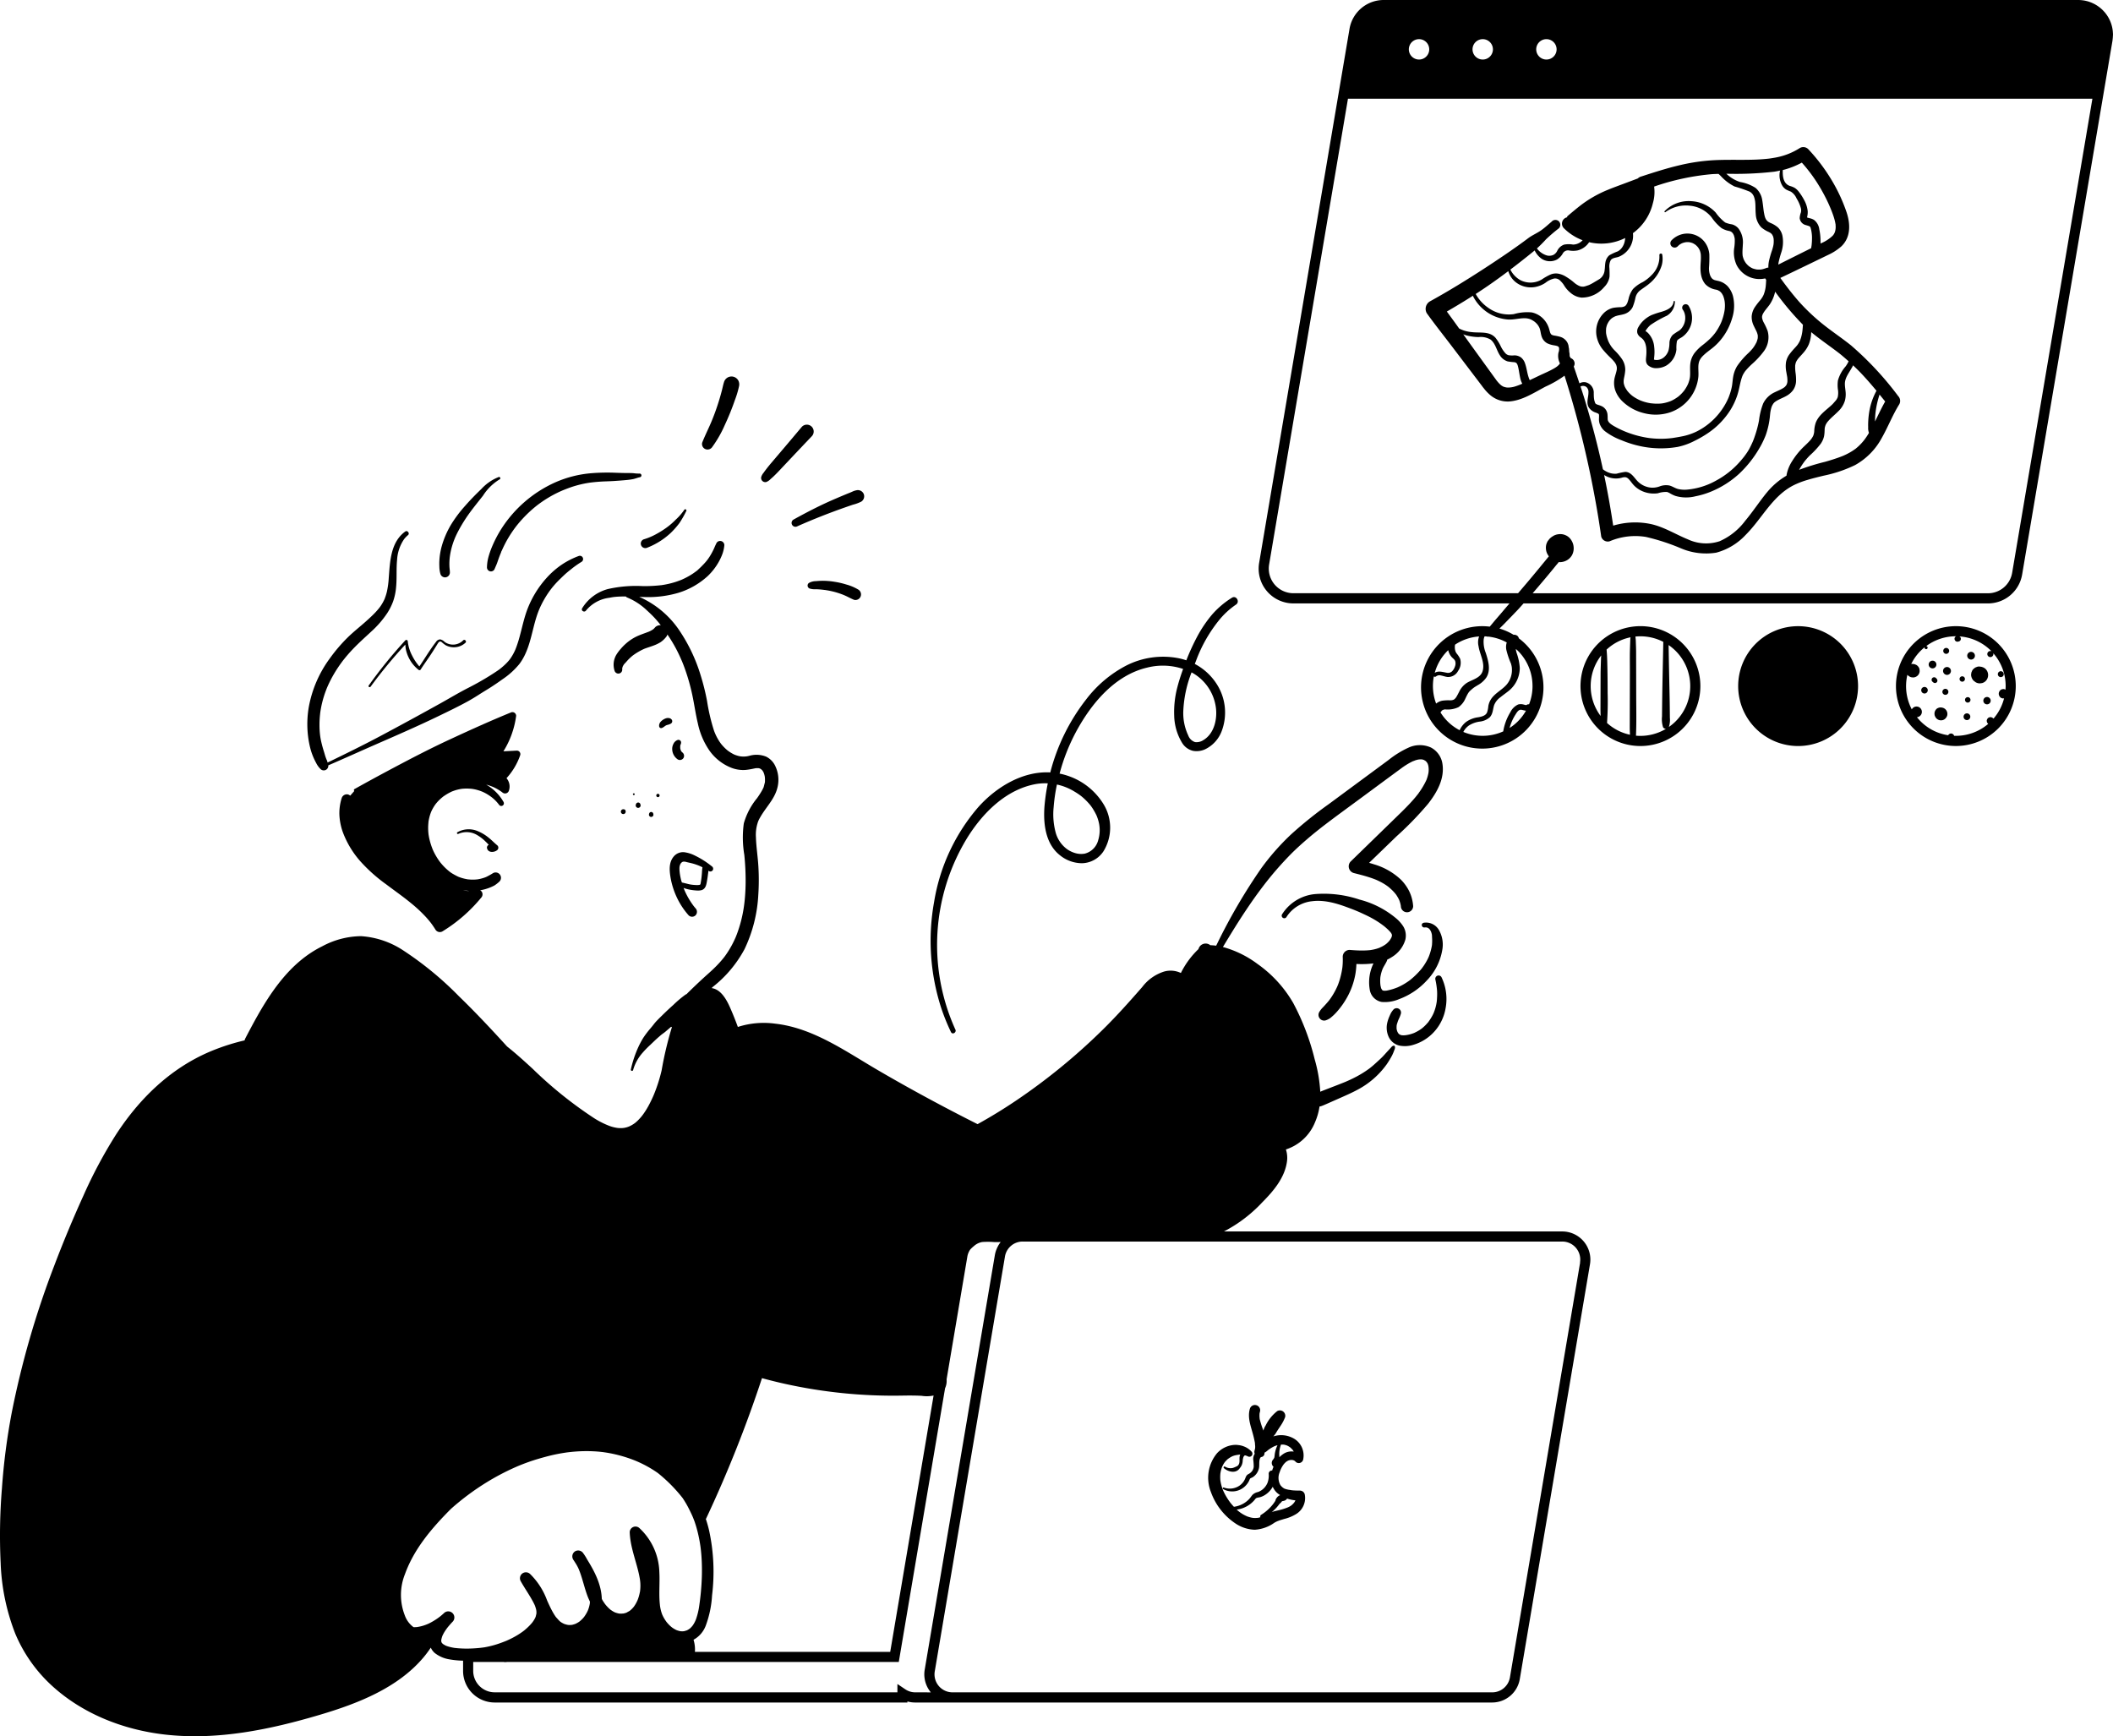 <svg xmlns="http://www.w3.org/2000/svg" xmlns:xlink="http://www.w3.org/1999/xlink" width="417.422" height="342.999" viewBox="0 0 417.422 342.999"><defs><clipPath id="a"><rect width="417.422" height="342.999" fill="none"/></clipPath></defs><g clip-path="url(#a)"><path d="M308.622,243.278H241.787a27.885,27.885,0,0,0,7.549-5.729c2.238-2.25,4.514-4.917,4.918-8.185a5.282,5.282,0,0,0-.225-2.284,9.288,9.288,0,0,0,5.764-5.4,12.217,12.217,0,0,0,.875-3.077c.109-.028.222-.044.33-.076.447-.159.883-.358,1.317-.549l1.958-.866c1.312-.58,2.633-1.147,3.9-1.826a16.62,16.62,0,0,0,5.771-5.03,17.961,17.961,0,0,0,1.044-1.716,8.661,8.661,0,0,0,.413-.966c.119-.31.271-.585.12-.906a.188.188,0,0,0-.168-.1v.006c-.3.038-.42.208-.611.425s-.388.422-.582.632c-.4.427-.769.869-1.184,1.278s-.879.821-1.323,1.226c-.207.189-.418.372-.632.551-.113.094-.228.186-.343.279-.081.063-.162.124-.244.184a20.819,20.819,0,0,1-3.107,1.867c-.293.147-.59.287-.888.421q-.237.106-.474.209l-.166.071-.157.065c-.654.269-1.315.523-1.975.778l-2.2.85c-.219.085-.433.177-.65.266a28.822,28.822,0,0,0-1.1-6.4,47.669,47.669,0,0,0-4.235-11.115,24.265,24.265,0,0,0-7.024-7.7,20.405,20.405,0,0,0-6.872-3.378c1.092-1.811,2.191-3.617,3.333-5.4q1.139-1.771,2.335-3.5.6-.864,1.22-1.714.282-.386.568-.768c.114-.153.229-.3.345-.458l.116-.152.114-.148a66.636,66.636,0,0,1,5.467-6.283c1.032-1.032,2.119-2.007,3.226-2.958q.849-.73,1.725-1.432.437-.351.879-.7c.134-.1.267-.211.4-.313l.04-.03.243-.186c2.464-1.884,4.979-3.7,7.476-5.544,2.589-1.909,5.173-3.826,7.768-5.728a14.743,14.743,0,0,1,1.689-1.086c.133-.071.267-.14.4-.206l.2-.1a1.877,1.877,0,0,0,.4-.15c.175-.058.353-.109.534-.15.053-.012.108-.024.162-.034-.019,0-.022,0-.046,0,.132,0,.27-.025.4-.028h.239l.045,0c.02,0,.041.007.05.01a2.913,2.913,0,0,1,.3.08c.021.009.043.015.064.023s.03.013.044.021a1.95,1.95,0,0,1,.175.108c0-.011.06.019.119.072l.007.006c.018.011.035.024.054.034l-.049-.029c.048.044.1.088.14.135.03.031.058.064.088.093a2.917,2.917,0,0,1,.153.258c-.01-.032.021.01.041.069l.008.026c.018.04.036.08.057.119-.025-.046-.035-.066-.051-.1.039.116.078.231.106.352.032.137.053.6.036.115.008.243.037.483.03.728,0,.138-.016.277-.028.413.007-.036.01-.06.021-.116-.009.045-.015.09-.022.135v.014a.583.583,0,0,1-.019.111c0,.013,0,.026-.007.04a7.5,7.5,0,0,1-.179.739c-.043.145-.091.289-.142.431l-.052.141-.014.036a14.7,14.7,0,0,1-.944,1.724q-.264.412-.552.811a2.623,2.623,0,0,1-.29.389h0c-.067.085-.136.171-.2.256-.435.536-.894,1.052-1.367,1.555-.977,1.041-2.01,2.028-3.033,3.023l-6.863,6.68-1.716,1.67a1.379,1.379,0,0,0,.6,2.284c.913.229,1.825.459,2.725.736.448.138.893.287,1.331.454l.315.123c.033.015.067.027.1.041.213.1.426.193.635.3a11.508,11.508,0,0,1,1.188.677c.163.107.319.223.478.335l.024.016c.086.07.172.142.256.215a10.712,10.712,0,0,1,.876.842c.067.072.131.145.193.219.034.039.165.205.129.156l.078.1c.067.09.129.181.186.274.119.184.229.373.33.569.05.1.1.2.142.291.011.026.021.052.031.08a5.875,5.875,0,0,1,.207.664c.026.106.049.212.069.32s.049.479.021.126a1.212,1.212,0,1,0,2.424,0,8.02,8.02,0,0,0-.764-2.915,8.912,8.912,0,0,0-1.639-2.3,13.1,13.1,0,0,0-5.326-3.042c-.32-.108-.645-.2-.969-.293l5.41-5.234a64.428,64.428,0,0,0,6.248-6.443c1.756-2.255,3.286-4.937,2.824-7.9a4.34,4.34,0,0,0-2.279-3.21,5.321,5.321,0,0,0-4.427.031,18.712,18.712,0,0,0-3.921,2.423l-3.953,2.918-7.913,5.842a80.7,80.7,0,0,0-7.389,5.936,47.318,47.318,0,0,0-5.885,6.674,112.279,112.279,0,0,0-8.754,14.975l-.18.352a10.806,10.806,0,0,0-1.164-.094,1.41,1.41,0,0,0-.128-.1,1.462,1.462,0,0,0-2.2.868,16.827,16.827,0,0,0-3.476,4.722,4.7,4.7,0,0,0-3.28-.295,8.691,8.691,0,0,0-4.356,3.069c-2.486,2.841-4.983,5.649-7.672,8.3a120.466,120.466,0,0,1-17.31,14.172q-3.67,2.472-7.546,4.616c-6.716-3.381-13.312-6.938-19.805-10.733-6.3-3.681-12.7-8.277-20.155-9.116a16.7,16.7,0,0,0-7.395.646q-.7-1.919-1.521-3.792c-.71-1.622-1.836-3.641-3.647-3.881.044-.06.1-.113.137-.174a23.706,23.706,0,0,0,6.354-7.53,28.268,28.268,0,0,0,2.718-10.76,44.356,44.356,0,0,0,.02-5.457c-.1-1.953-.429-3.894-.488-5.848a7.7,7.7,0,0,1,.318-2.807,4.4,4.4,0,0,1,.461-1.051c.225-.412.479-.808.744-1.2,1-1.465,2.233-2.892,2.687-4.647a6.289,6.289,0,0,0-.548-4.706,3.916,3.916,0,0,0-1.655-1.55,5.089,5.089,0,0,0-3.293-.168,4.465,4.465,0,0,1-1.132.155c-.175,0-.35-.011-.524-.026-.05-.008-.207-.027-.228-.031-.121-.024-.241-.052-.36-.083-.2-.053-.393-.122-.588-.189l-.074-.03c-.1-.043-.2-.086-.292-.139a7.76,7.76,0,0,1-1.04-.649c-.054-.043-.159-.124-.163-.13-.067-.055-.132-.112-.194-.169q-.24-.215-.464-.447t-.432-.48c-.055-.066-.11-.133-.163-.2.14.178-.112-.159-.139-.2a10.187,10.187,0,0,1-1.211-2.36,38.3,38.3,0,0,1-1.369-5.845,45,45,0,0,0-1.235-4.978,32.907,32.907,0,0,0-4.451-9.278,18.539,18.539,0,0,0-7.576-6.256c-.047-.021-.1-.038-.143-.058.269.009.539.019.809.026a21.223,21.223,0,0,0,6.922-.823,15.117,15.117,0,0,0,5.793-3.3,11.813,11.813,0,0,0,2.135-2.719,10.56,10.56,0,0,0,.762-1.613,6.711,6.711,0,0,0,.4-1.786.832.832,0,0,0-1.55-.42c-.107.239-.23.469-.331.71-.032.077-.065.153-.1.231l-.009.024c-.049.109-.094.218-.149.326a13.2,13.2,0,0,1-.71,1.3q-.182.288-.379.565c-.06.084-.122.167-.185.249-.014.016-.138.172-.167.207-.309.372-.646.715-.987,1.057-.171.171-.346.337-.527.5a3.183,3.183,0,0,1-.578.482l-.125.092-.278.2c-.227.157-.461.307-.7.449a14.115,14.115,0,0,1-1.436.754c-.069.031-.381.165-.172.079-.117.048-.235.1-.354.142-.267.1-.537.2-.81.289q-.774.252-1.57.427c-.267.059-.533.111-.8.158-.126.022-.253.043-.379.062l-.151.022a.517.517,0,0,0-.078.006,29.988,29.988,0,0,1-3.545.18,25.1,25.1,0,0,0-6.94.581,8.563,8.563,0,0,0-5.074,3.789c-.293.5.443.909.764.447v0a7.058,7.058,0,0,1,4.613-2.513q.324-.069.652-.12l.108-.017.1-.013c.121-.015.243-.028.365-.039.593-.054,1.189-.07,1.784-.066.086,0,.173,0,.259.006a.5.5,0,0,0,.235.189h0a12.564,12.564,0,0,1,3.9,2.544c.583.532,1.152,1.073,1.681,1.659q.4.443.775.909l.15.188a1.818,1.818,0,0,1,.119.155l.018.024a1.414,1.414,0,0,0-1.1.4,3.11,3.11,0,0,1-.36.375l0,0c-.069.048-.137.1-.209.142a5.1,5.1,0,0,1-.457.253c-.066.032-.134.062-.2.093-.03.012-.062.023-.092.037-.8.311-1.62.57-2.4.945a9.294,9.294,0,0,0-2.241,1.547,9.488,9.488,0,0,0-.839.874,8.087,8.087,0,0,0-.868,1.157,3.87,3.87,0,0,0-.356,3.176.781.781,0,0,0,.845.551.766.766,0,0,0,.667-.756h0a2.323,2.323,0,0,1,0-.264s0-.034.008-.059.023-.091.025-.1c.007-.028.04-.134.051-.174.009-.021.019-.048.021-.052.026-.052.053-.1.081-.156.044-.079.094-.153.142-.23a.506.506,0,0,1,.03-.042l.051-.058c.13-.148.274-.281.4-.431a9.2,9.2,0,0,1,.811-.841q.216-.2.444-.381c.013-.009.024-.02.036-.03.078-.055.153-.112.231-.166a12.609,12.609,0,0,1,2.013-1.144l.044-.017c.08-.032.16-.062.241-.09.181-.066.363-.127.546-.188.341-.114.683-.225,1.018-.355a7.446,7.446,0,0,0,1.326-.628,4.817,4.817,0,0,0,1.272-1.23,1.448,1.448,0,0,0,.135-.326,29.127,29.127,0,0,1,1.678,2.758q.577,1.094,1.069,2.231c.019.044.123.289.045.1.032.076.064.153.1.229q.117.288.23.577.237.609.451,1.226a40.243,40.243,0,0,1,1.331,4.773c.4,1.86.65,3.749,1.092,5.6a14.843,14.843,0,0,0,2.315,5.457,9.644,9.644,0,0,0,4.476,3.442,6.522,6.522,0,0,0,2.664.364,13.14,13.14,0,0,0,1.54-.25c.155-.032.311-.068.467-.089-.062.008-.173.008.115-.01.129-.008.262.007.39,0a.243.243,0,0,0,.036,0c.043.009.087.018.13.029s.109.034.164.049c.071.05.147.092.221.136.008.02.19.176.241.227l0,0c.045.086.111.166.159.251.031.054.057.112.088.166l.008.013c.04.131.094.259.131.391.045.161.075.323.108.486-.007.115.02.241.023.357,0,.154,0,.308,0,.463,0,.086-.014.171-.019.257v.007c-.1.328-.158.664-.27.992l-.009.021c-.061.12-.117.242-.179.361-.093.179-.193.354-.3.528-.242.406-.507.8-.778,1.185a13.679,13.679,0,0,0-2.627,5,20.674,20.674,0,0,0,.1,6.213,50.409,50.409,0,0,1,.262,5.369c-.007.9-.041,1.8-.108,2.692q-.05.669-.125,1.335c-.01.088-.02.177-.031.266,0-.023-.024.175-.032.242-.011.084-.031.225-.028.206-.02.133-.04.265-.06.4a26.119,26.119,0,0,1-1.32,5.087c-.076.2-.157.4-.238.606l-.025.06c-.05.115-.1.231-.153.346q-.27.592-.574,1.165a19.042,19.042,0,0,1-1.38,2.211l-.2.264-.021.028-.058.072c-.136.169-.273.338-.415.5q-.4.468-.829.911c-.574.6-1.18,1.163-1.8,1.715-1.232,1.1-2.449,2.244-3.633,3.4-.215.2-.419.411-.624.621a.492.492,0,0,0-.086.034,2.636,2.636,0,0,0-.355.236,21.969,21.969,0,0,0-2.184,1.869c-.588.527-1.167,1.06-1.735,1.61-.507.49-1.01.984-1.5,1.487a8.464,8.464,0,0,0-.664.776c-.093.12-.189.239-.279.361.2-.268.014-.027-.027.022l-.4.48a17.8,17.8,0,0,0-1.377,1.834,16.973,16.973,0,0,0-.932,1.752,21.906,21.906,0,0,0-1.479,4.424.23.23,0,1,0,.444.122h0a8.734,8.734,0,0,1,1.906-3.45,18.1,18.1,0,0,1,1.4-1.438c.5-.466.985-.954,1.5-1.413.242-.217.491-.425.734-.64l.02-.018,0,0,.208-.155c.209-.155.424-.3.623-.473.374-.316.745-.636,1.116-.954a.812.812,0,0,0,.155.072,70.631,70.631,0,0,0-2.031,8.54,31.221,31.221,0,0,1-1.563,4.868c-.09.222-.034.081-.014.033-.046.107-.093.214-.14.32-.079.179-.161.356-.245.533-.2.427-.414.85-.641,1.265-.208.378-.428.749-.665,1.109q-.159.243-.328.479-.078.109-.156.216c-.009.009-.129.162-.171.219a10.219,10.219,0,0,1-.786.865c-.133.127-.267.249-.4.366l-.147.119c-.1.071-.194.142-.294.207a5.894,5.894,0,0,1-.879.48l-.152.059c-.1.035-.2.068-.3.1-.186.052-.376.093-.566.127-.013,0-.335.034-.4.036a5.514,5.514,0,0,1-.823-.025,7.465,7.465,0,0,1-1.6-.391,16.579,16.579,0,0,1-3.287-1.69,81.145,81.145,0,0,1-11.947-9.637c-1.635-1.5-3.282-3-5.024-4.378-3.088-3.392-6.22-6.74-9.525-9.938a65.931,65.931,0,0,0-10.908-8.988,17.132,17.132,0,0,0-8.421-2.871,16.51,16.51,0,0,0-7.656,2c-6.549,3.219-10.608,9.6-13.952,15.825q-.632,1.178-1.247,2.363a1.269,1.269,0,0,0-.141.4,42.463,42.463,0,0,0-6.888,2.238c-7.857,3.357-13.94,9.309-18.547,16.415a92.654,92.654,0,0,0-6.467,12.147q-3.085,6.788-5.729,13.768a176.155,176.155,0,0,0-8.382,29.013A127.439,127.439,0,0,0,.38,294.044a114.215,114.215,0,0,0-.252,14.707,42.394,42.394,0,0,0,2.879,13.961,29.21,29.21,0,0,0,7.158,10.219c6.131,5.657,14.222,8.806,22.44,9.741,10.342,1.177,20.757-.987,30.633-3.921,7.387-2.194,15.314-5.264,20.417-11.317A21.241,21.241,0,0,0,85.1,325.5a3.15,3.15,0,0,0,.761,1.037,6.3,6.3,0,0,0,2.891,1.27,17.838,17.838,0,0,0,2.73.267V330.1a6.244,6.244,0,0,0,6.238,6.237h81.537v-.211a5.57,5.57,0,0,0,1.488.211H294.756a5.541,5.541,0,0,0,5.477-4.628L314.1,249.759a5.646,5.646,0,0,0,.078-.926,5.561,5.561,0,0,0-5.555-5.555M127.3,128.182h0m23.546,27.384c.043-.121.026-.066,0,0m-5.514,29.6c-.044.1-.021.048,0,0M115.383,319.423c.086-.119.035-.044,0,0m-11.4-5.806.022.022c.087.1.037.141-.022-.022m33.023,10.324a5.27,5.27,0,0,0,2.4-2.749,20.384,20.384,0,0,0,1.26-6,38.345,38.345,0,0,0-.565-12.757c-.18-.8-.411-1.6-.669-2.376.016-.024.045-.036.06-.06a246.641,246.641,0,0,0,11.037-27.74c1.443.394,2.9.76,4.357,1.085a98.91,98.91,0,0,0,23.329,2.363c1.3-.024,2.554-.026,3.848.041a6.427,6.427,0,0,0,2.367-.058l-8.569,50.643H137.281a6.581,6.581,0,0,0-.274-2.392m-.169-24.3h0m-11.1-10.985-.026-.011c-.138-.058,0-.006.026.011M86.83,319.424c-.04.031-.071.053,0,0m3.084,6.146-.107-.016c-.255-.04-.508-.088-.76-.147q-.328-.077-.648-.181c-.085-.028-.169-.058-.252-.089-.048-.018-.1-.043-.146-.057l.048.015a5.138,5.138,0,0,1-.542-.316l-.045-.039c-.055-.051-.1-.106-.154-.159-.016-.023-.031-.046-.045-.07s-.029-.051-.04-.072c-.019-.066-.038-.131-.055-.2v-.016c0-.1,0-.188.009-.281.029-.126.054-.252.089-.377.028-.1.059-.2.093-.291.022-.067.047-.131.073-.192.094-.186.186-.372.291-.552.124-.212.258-.418.4-.619.061-.086.124-.171.186-.256.083-.11.083-.113,0-.007l.132-.164c.292-.361.6-.707.917-1.049l.027-.023,0,0h0a1.206,1.206,0,0,0-1.663-1.748c-.014.014-.029.028-.042.043-.209.19-.421.375-.64.554l-.166.133-.028.021c-.122.094-.244.181-.367.27a12.742,12.742,0,0,1-1.5.914c-.126.066-.252.128-.38.186-.052.023-.258.108-.268.115-.236.09-.472.181-.714.254a7.793,7.793,0,0,1-.8.2c-.135.027-.271.05-.407.071.046-.007.249-.025.015,0-.086.008-.171.017-.257.023-.157.011-.314.005-.471.006a4.895,4.895,0,0,1-1.721-2.311A11.074,11.074,0,0,1,80,310.979c1.815-5.037,5.346-9.138,9.081-12.889a49.955,49.955,0,0,1,6.99-5.211,47.862,47.862,0,0,1,5.753-3.03c.472-.208.807-.348,1.352-.562q.781-.306,1.574-.58c1.022-.352,2.059-.649,3.1-.93s2.129-.522,3.209-.7c.274-.046.549-.088.824-.129a1.1,1.1,0,0,1,.126-.018c.165-.021.332-.041.5-.06q.8-.09,1.6-.139a28.863,28.863,0,0,1,3.262-.014q.7.036,1.4.112c.129.014.257.028.386.044l.071.009c-.005,0,0,0,.041.009.24.036.48.07.72.111a26.556,26.556,0,0,1,5.509,1.555l.24.1,0,0,.178.077q.333.145.661.3.633.3,1.249.637A23,23,0,0,1,129.956,291a30.062,30.062,0,0,1,4.9,4.948q.421.631.8,1.295c.242.429.466.868.681,1.312.111.228.222.456.327.687.042.092.083.185.124.278l.069.158c.01.023.021.051.032.078.045.11.09.22.133.331a3.848,3.848,0,0,0,.16.4l.022.075c.02.065.044.129.065.193q.064.192.126.387.231.729.416,1.472a29.525,29.525,0,0,1,.567,2.921c.033.225.007.05,0,0,.009.067.018.135.026.205.015.12.029.24.043.359.029.257.056.515.079.773q.067.752.1,1.5c.048,1.026.054,2.054.024,3.081s-.1,2.055-.193,3.079q-.07.752-.163,1.5c-.017.137-.034.275-.052.412,0,.015-.024.186-.007.055s-.01.073-.015.106c-.033.24-.067.48-.1.719a13.546,13.546,0,0,1-.621,2.549c-.035.1-.074.191-.111.287.08-.209,0,0-.043.088q-.136.291-.3.567-.077.126-.159.249c-.029.042-.07.1-.093.126a5.325,5.325,0,0,1-.4.434l-.131.113c-.044.031-.145.1-.165.117-.083.053-.169.1-.255.15l-.114.059-.026.014a4.8,4.8,0,0,1-.56.167l-.056.013h-.014c-.11.007-.219.015-.329.014s-.218-.009-.328-.017h-.01l-.055-.014a4.981,4.981,0,0,1-.6-.167l-.1-.037c-.084-.043-.172-.081-.255-.126a5.488,5.488,0,0,1-.558-.343c-.051-.035-.144-.109-.152-.114-.072-.06-.146-.119-.215-.182-.17-.153-.333-.314-.487-.483-.073-.079-.144-.161-.213-.244-.029-.035-.056-.07-.085-.1-.134-.19-.269-.377-.39-.576s-.22-.376-.318-.571c-.049-.1-.091-.2-.139-.294v0c-.026-.067-.052-.132-.077-.2a7.675,7.675,0,0,1-.352-1.4q-.02-.117-.036-.234l0-.013,0,.02c0-.011,0-.022,0-.032-.005-.042-.005-.039,0-.018-.014-.121-.027-.241-.038-.361-.027-.3-.046-.59-.059-.885-.025-.594-.024-1.188-.017-1.782.015-1.17.059-2.341-.005-3.51a12.293,12.293,0,0,0-3.932-8.7,1.138,1.138,0,0,0-1.921.8c.094,2.841,1.189,5.458,1.8,8.2.069.311.132.624.185.938l.036.222.02.146c.018.144.034.287.046.431a8.3,8.3,0,0,1-.017,1.462c0,.047-.01.093-.016.139a1.6,1.6,0,0,1-.062.371c-.048.243-.105.485-.173.724s-.146.473-.233.7a.77.77,0,0,1-.048.12c-.053.115-.105.231-.162.345a7.073,7.073,0,0,1-.355.622c-.057.088-.116.174-.176.259,0,.006-.027.034-.048.063l-.08.1a5.292,5.292,0,0,1-.446.465c-.071.065-.147.125-.219.188-.056.034-.108.076-.161.111-.154.074-.3.158-.448.244.034-.006.042,0-.063.038l-.015.005c-.007.005-.016.008-.023.013l.008-.007-.11.039a3.95,3.95,0,0,1-.4.11l-.089.018c.007,0,.018,0,.021,0-.023,0-.046,0-.069.005l-.012,0c-.069.015-.066.01-.047,0-.061,0-.122.006-.183.015a3.984,3.984,0,0,1-.437,0c-.017,0-.084-.008-.13-.012l-.083-.014a6.278,6.278,0,0,1-.7-.2l-.156-.075c-.129-.065-.255-.137-.379-.213-.1-.062-.194-.131-.292-.195a.356.356,0,0,0-.046-.028l-.1-.085a6.959,6.959,0,0,1-.619-.6c-.093-.1-.184-.2-.272-.311-.038-.046-.074-.1-.112-.139l-.019-.028c-.16-.231-.32-.459-.466-.7-.059-.1-.109-.2-.165-.3-.09-2.854-1.416-5.414-2.9-7.8a9.136,9.136,0,0,0-.751-1.2,1.2,1.2,0,0,0-1.6-.42,1.187,1.187,0,0,0-.42,1.6l.009.014-.01.006c.076.1.139.209.211.313.153.232.3.469.446.705.12.212.24.424.343.645.043.092.085.186.127.279.018.04.083.207,0,0,.057.143.115.286.169.43.121.322.232.648.338.976.408,1.271.725,2.572,1.191,3.824.143.384.311.764.492,1.14,0,.094,0,.188,0,.282,0,.007-.008.067-.014.115s-.015.094-.016.1c-.022.117-.046.233-.073.349a6.816,6.816,0,0,1-.251.813c-.012.032-.04.1-.05.122s-.015.035-.023.053c-.051.108-.1.216-.16.322a7.074,7.074,0,0,1-.468.762c-.028.039-.057.08-.083.119-.085.1-.168.2-.257.3a6.981,6.981,0,0,1-.6.567h0a1.016,1.016,0,0,1-.137.1c-.1.072-.212.138-.321.2s-.2.108-.3.158a.733.733,0,0,1-.106.05l-.073.027c-.13.046-.263.087-.4.121-.029.007-.119.038-.2.058a.277.277,0,0,0-.058,0c-.069,0-.138.012-.207.015q-.21.01-.42,0a.926.926,0,0,1-.128-.012l-.028-.007c-.1-.022-.2-.04-.292-.065s-.2-.055-.3-.088l-.144-.052q-.242-.114-.47-.25c-.083-.052-.164-.1-.242-.161-.034-.024-.068-.055-.1-.076l.039.024,0,0c-.306-.258-.534-.574-.814-.853.242.241.025.031-.039-.059s-.118-.168-.174-.254c-.122-.184-.238-.373-.348-.564-.448-.776-.818-1.594-1.187-2.409a14.069,14.069,0,0,0-3.364-5.244,1.2,1.2,0,0,0-1.55-.092,1.184,1.184,0,0,0-.3,1.523c.79,1.409,1.735,2.73,2.486,4.161.076.146.15.293.22.441.024.052.046.1.071.157a6.2,6.2,0,0,1,.282.915,1.4,1.4,0,0,0,.038.211l-.009-.026a3.864,3.864,0,0,1,.01.417c0,.044,0,.089-.009.134a.146.146,0,0,1,.01-.023c0,.015-.007.03-.011.045v.021c0,.058-.015.081-.024.088a3.249,3.249,0,0,0-.082.351c-.023.074-.051.146-.075.22,0,.015-.006.02-.01.03-.074.147-.146.293-.229.436s-.2.313-.307.465c-.018.024-.022.031-.031.044q-.113.143-.231.279a11.067,11.067,0,0,1-.865.881q-.225.2-.457.4l-.166.133s-.163.125-.193.147a15.92,15.92,0,0,1-2.143,1.312q-.507.258-1.027.487l-.1.042-.287.117q-.334.132-.673.255a18.729,18.729,0,0,1-3.281.9l-.278.043c-.047.007-.143.017-.2.024l.174-.018c-.215.023-.429.053-.644.076q-.746.078-1.494.114a20.873,20.873,0,0,1-3.083-.06c-.1-.011-.209-.024-.314-.036m90.835,8.765a3.493,3.493,0,0,1-1.935-.6l-1.558-1.047v1.643H97.718a4.242,4.242,0,0,1-4.237-4.237v-1.765h6.04a1.127,1.127,0,0,0,.174.04c.023,0,.045,0,.068,0,.2-.016.4-.025.6-.04h77.192L186.7,274.25a3.481,3.481,0,0,0,.3-1.757l4.1-24.253a3.523,3.523,0,0,1,.553-1.37c.029-.031.054-.064.083-.094a6.509,6.509,0,0,1,.676-.62,3.281,3.281,0,0,1,1.613-.79,15.591,15.591,0,0,1,2.416.011c.415.008.83,0,1.247-.014a5.409,5.409,0,0,0-.423.612c-.044.072-.081.148-.122.223a5.6,5.6,0,0,0-.272.587c-.033.083-.067.165-.1.251a5.628,5.628,0,0,0-.223.849l-.005.02-13.867,81.949a5.339,5.339,0,0,0,0,1.836c.007.041.011.082.019.123a5.567,5.567,0,0,0,.222.815c.017.048.034.1.052.142a5.571,5.571,0,0,0,.353.749c.021.037.045.072.067.109a5.51,5.51,0,0,0,.491.7l0,.006Zm131.378-84.91-13.866,81.949a3.545,3.545,0,0,1-3.5,2.962H188.162a3.553,3.553,0,0,1-3.5-4.147l13.867-81.949a3.543,3.543,0,0,1,3.5-2.961H308.622a3.553,3.553,0,0,1,3.505,4.147"/><path d="M255.842,288.67c-.016-.016-.033-.032-.048-.049a.355.355,0,0,0,.048.049"/><path d="M247.419,299.833c.024,0,.048.008.072.013h.025c-.128-.033-.136-.026-.1-.014"/><path d="M256.832,294.46c-.413.013-.827.007-1.239-.021-.1-.007-.2-.015-.3-.026l-.03,0-.1-.014c-.087-.014-.174-.032-.261-.045-.453-.073-.25-.036-.15-.02l-.222-.036a4.983,4.983,0,0,1-.567-.138c-.079-.024-.158-.051-.235-.081h0l-.01-.007-.151-.091c-.017-.011-.139-.1-.159-.11-.063-.052-.124-.105-.182-.161s-.128-.134-.191-.2c-.007-.007-.023-.029-.034-.043l-.08-.118a2.9,2.9,0,0,1-.122-2.518,5.416,5.416,0,0,1,.561-1.205,3.459,3.459,0,0,1,.321-.449c.064-.073.13-.144.2-.211.04-.039.082-.074.122-.113a.287.287,0,0,0,.043-.046c.01-.006.017-.009.051-.032a3,3,0,0,1,.316-.194l.074-.036.11-.04c.11-.035.22-.056.333-.08.062,0,.126-.007.189-.007a1.177,1.177,0,0,1,.151.006.239.239,0,0,0,.033,0,.163.163,0,0,0,.034.011c.048.012.1.022.144.035l.106.034.023.011c.065.035.127.071.189.11.043.027.065.062.048.049a1.4,1.4,0,0,1,.108.11.891.891,0,0,0,1.474-.389,3.862,3.862,0,0,0-1.853-4.217,5.028,5.028,0,0,0-4.062-.4l.082-.063a3.775,3.775,0,0,0,.6-.85c.281-.44.57-.875.861-1.308a8.311,8.311,0,0,0,.815-1.586,1.066,1.066,0,0,0-1.557-1.2,8.073,8.073,0,0,0-2.281,2.827,3.15,3.15,0,0,0-.443,1.021,15.446,15.446,0,0,1-.662-2,1.92,1.92,0,0,1-.1-.53l-.006-.064c-.009-.1-.015-.192-.017-.288,0-.165.006-.326.016-.49.006-.03.011-.059.017-.089.019-.1.044-.188.07-.282a1.037,1.037,0,1,0-2-.55c-.461,1.573.078,3.1.5,4.611a21.358,21.358,0,0,1,.5,2.1l0,.012c.006.082.011.163.017.244a1.64,1.64,0,0,0,.042.37c-.022-.175-.028-.218-.02-.129s.01.161.011.239,0,.181-.008.271a.245.245,0,0,1,0,.027,4.028,4.028,0,0,1-.124.521.912.912,0,0,0,.051.6,1.942,1.942,0,0,0-.3,1.18,10.925,10.925,0,0,1,.094,1.4,1.808,1.808,0,0,1-.347.877,2.117,2.117,0,0,1-.745.589c-.381.208-.464.55-.622.922a3.144,3.144,0,0,1-1.421,1.529,3.4,3.4,0,0,1-2.77.179c-.18-.066-.294.217-.13.307l0,0a3.672,3.672,0,0,0,4.475-.712,3.859,3.859,0,0,0,.66-.96,2.549,2.549,0,0,1,.183-.406,3.556,3.556,0,0,1,.478-.24,2.816,2.816,0,0,0,1.29-1.89c.086-.528-.007-1.076.116-1.6a1.062,1.062,0,0,1,.152-.387c.088-.124.1-.13.277-.155a.736.736,0,0,0,.522-.835c.1-.056.2-.113.29-.175a4.364,4.364,0,0,0,.4-.319l.045-.039.04-.028a7.322,7.322,0,0,1,1.114-.68l.114-.053.054-.019c.107-.04.213-.08.322-.115.064-.021.131-.032.2-.05a5.936,5.936,0,0,0-.566,1.977,2.451,2.451,0,0,1-.072.482,1.671,1.671,0,0,1-.279.425.99.99,0,0,0,.132,1.372,5.32,5.32,0,0,0-.269.736.623.623,0,0,0-.23.023.648.648,0,0,0-.458.6,4.1,4.1,0,0,1-.233,1.814,3.3,3.3,0,0,1-1.1,1.4,3.164,3.164,0,0,1-.807.42,2.178,2.178,0,0,0-1.054.545c-.237.273-.419.583-.669.846a5.054,5.054,0,0,1-3,1.518c-.031-.031-.064-.06-.094-.092q-.276-.3-.529-.61l-.036-.042-.076-.1c-.1-.137-.2-.277-.3-.418a12.377,12.377,0,0,1-.9-1.527c-.062-.125-.12-.252-.179-.379l-.01-.021c-.029-.07-.057-.141-.082-.213a8.768,8.768,0,0,1-.273-.836c-.077-.284-.133-.57-.185-.86,0-.019-.005-.02-.007-.031a.926.926,0,0,1-.012-.106c-.015-.164-.024-.328-.027-.493a7.084,7.084,0,0,1,.023-.743,1.037,1.037,0,0,1,.012-.125l0-.016c.028-.149.051-.3.085-.446a6.012,6.012,0,0,1,.208-.71c.017-.047.036-.092.053-.141.066-.133.128-.269.2-.4s.136-.235.21-.348c.037-.057.076-.112.115-.167.008-.011.016-.021.023-.032.193-.212.384-.41.6-.6l0,0c.071-.047.14-.093.212-.144.11-.072.221-.144.334-.21s.232-.122.348-.182l.019-.01.015-.005c.075-.026.149-.055.224-.079a3.321,3.321,0,0,1,.38-.1c.051-.012.1-.023.153-.032l.072-.013.1-.014a2.711,2.711,0,0,0,.282-.051c-.163.039-.047.006.054,0,.078-.006.157-.006.236-.007a1.154,1.154,0,0,0-.113.324c-.115.563.1,1.16-.219,1.672a.9.9,0,0,1-.472.364,5.294,5.294,0,0,1-.663.271,2.041,2.041,0,0,1-1.548-.267c-.179-.105-.383.147-.225.292h0c.8.732,2.29,1.121,3.056.138a3.926,3.926,0,0,0,.422-.6,2.583,2.583,0,0,0,.237-.83,3.132,3.132,0,0,1,.153-.88c.068-.148.185-.334.352-.335h0a3.166,3.166,0,0,1,.558.214.6.6,0,0,0,.718-.931l-.017-.019a3.88,3.88,0,0,0-1.542-1.041,4.037,4.037,0,0,0-.776-.22l-.151-.024c.094.014-.171-.018-.286-.034a3.393,3.393,0,0,0-.6-.017,5.117,5.117,0,0,0-3.478,1.657,7.572,7.572,0,0,0-1.218,7.61,12.54,12.54,0,0,0,5,6.343,7.242,7.242,0,0,0,3.659,1.153,7.427,7.427,0,0,0,3.882-1.375,5.642,5.642,0,0,1,.51-.269c.072-.034.145-.067.218-.1-.265.119.362-.123.112-.042.37-.12.743-.231,1.116-.345a8.156,8.156,0,0,0,2.218-.89,3.708,3.708,0,0,0,1.829-4.008.974.974,0,0,0-.92-.7m-1.6-.053.026,0-.026,0m-1.974-9.047c.115,0,.224.008.336.011a.163.163,0,0,0,.032,0,.482.482,0,0,0,.068.016,4,4,0,0,1,.559.16c.1.039.1.039-.005,0l.141.068c.081.041.16.086.238.133s.152.1.228.15c.041.033.08.066.119.1q.21.2.4.412c.022.03.044.06.064.091.054.08.1.163.149.247a2.96,2.96,0,0,0-1.771.291,4.665,4.665,0,0,0-1.072.834,2.866,2.866,0,0,0-.015-.463,5.164,5.164,0,0,1,.34-2.039c.063,0,.126-.008.19-.009m-4.845,14.494c.065-.005.158-.023.025-.012-.066,0-.131.013-.2.017-.118.007-.236.01-.355.009s-.241-.012-.362-.021l.041.01c-.021-.006-.044-.008-.066-.012h-.008a.333.333,0,0,1-.064-.012l-.1-.017a5.643,5.643,0,0,1-.7-.187,1.751,1.751,0,0,1-.337-.126c-.073-.034-.147-.068-.219-.1a6.774,6.774,0,0,1-1.355-.849c-.065-.055-.154-.129-.176-.149-.078-.066-.155-.134-.23-.2a5.5,5.5,0,0,0,3.571-1.943,1.078,1.078,0,0,1,.362-.355,3.6,3.6,0,0,1,.562-.12,3.65,3.65,0,0,0,1.068-.448,4.517,4.517,0,0,0,1.568-1.643,3.585,3.585,0,0,0,.73,1.089,4.275,4.275,0,0,0,.586.469,1.3,1.3,0,0,0,.147.093,1.543,1.543,0,0,0-.716.585,1.073,1.073,0,0,0-.211.458.485.485,0,0,0-.011.137v-.073c-.043.056-.079.125-.118.184-.131.2-.269.394-.418.581a8.906,8.906,0,0,1-2.293,2.025.367.367,0,0,0-.135.461c-.068.022-.135.046-.2.064a2.75,2.75,0,0,1-.385.092m7.256-3.048a.245.245,0,0,1-.021.03c-.07.086-.143.17-.221.249s-.182.173-.277.255a.269.269,0,0,0-.022.02c-.006,0,0,0-.011.005-.071.044-.137.1-.208.139a3.215,3.215,0,0,1-.324.181c-.053.027-.107.051-.161.076.178-.081-.111.044-.12.047-.287.109-.578.211-.87.3-.6.188-1.228.3-1.837.467-.121.035-.236.086-.356.127a9.632,9.632,0,0,0,.9-.853c.192-.212.371-.433.545-.66.044-.058.089-.117.132-.176l.02-.029c0,.008,0,.013.015,0a.8.8,0,0,0,.242-.218c-.011.013.056-.075.078-.1a1.248,1.248,0,0,1,.123-.129l.012,0c.09-.014.186-.039.277-.058a1.023,1.023,0,0,0,.691-.459,6.743,6.743,0,0,0,1.631.35l-.008.033-.006.019c-.03.061-.06.122-.093.182s-.087.136-.128.206"/><path d="M244.5,285.443c.02,0,.041,0,.061,0-.146-.015-.13-.011-.061,0"/><path d="M134.393,147.285a1.331,1.331,0,0,1,.042-.153c.005-.014.01-.029.016-.044a.9.9,0,0,0,.073-.186l.021-.154c-.005.034-.006.046-.009.062a.548.548,0,0,0-.134-.5.539.539,0,0,0-.508-.134v0a1.453,1.453,0,0,0-.844.754,2.11,2.11,0,0,0-.255,1.109,2.5,2.5,0,0,0,1.1,1.989.833.833,0,0,0,1.138-.3.846.846,0,0,0-.267-1.107l.055.042a1.635,1.635,0,0,1-.2-.2,1.74,1.74,0,0,1-.124-.213,2.6,2.6,0,0,1-.109-.388,3.42,3.42,0,0,1,0-.545l.005-.026"/><path d="M132.549,142.006c-.037-.021-.074-.041-.112-.06a.98.98,0,0,0-.378-.1,1.284,1.284,0,0,0-.419.034,2.425,2.425,0,0,0-.633.292,2.475,2.475,0,0,0-.514.438l-.04.048a.907.907,0,0,0-.16.282c-.015.039-.028.078-.04.117s-.023.082-.032.124a.359.359,0,0,0-.009.2l0,.037v.028a.4.4,0,0,0,.6.344h0l.074-.043-.226.061a.6.6,0,0,0,.327-.107c.038-.026.077-.05.116-.073a2.732,2.732,0,0,0,.331-.256l-.122.1a1.975,1.975,0,0,1,.358-.21c.116-.039.233-.067.35-.1l.21-.066a1.914,1.914,0,0,0,.311-.154.535.535,0,0,0,0-.917"/><path d="M134.857,170.262l0,0,.041-.013-.038.011"/><path d="M136.307,175.764a9.714,9.714,0,0,0,1.237.151,3.017,3.017,0,0,0,1.054-.067c.857-.27.951-1.149,1.086-1.916.073-.414.133-.831.184-1.248a5.6,5.6,0,0,0,.074-.67c.041.027.084.05.124.078a.553.553,0,0,0,.751-.2.563.563,0,0,0-.2-.75l0,0a17.228,17.228,0,0,0-3.292-2.1,6.573,6.573,0,0,0-2.215-.691,2.422,2.422,0,0,0-1.978.811c-1.041,1.2-.9,2.772-.661,4.23a15.42,15.42,0,0,0,1.162,3.735,14.851,14.851,0,0,0,2.4,3.694.978.978,0,0,0,1.376,0,1,1,0,0,0,0-1.376c-.1-.117-.2-.234-.292-.353l-.091-.115c-.009-.013-.017-.024-.037-.05-.171-.233-.34-.47-.5-.713a15.831,15.831,0,0,1-.854-1.464q-.187-.367-.355-.745c-.019-.042-.037-.085-.055-.127-.009-.022-.019-.048-.024-.059-.054-.14-.108-.279-.161-.419.068.029.134.064.2.09a7.753,7.753,0,0,0,1.069.272m-1.8-5.226c-.036.056-.025.033,0,0m-.257.668c.006-.02.022-.108.028-.134.015-.064.033-.128.053-.192.008-.029.018-.057.028-.085.051-.085.1-.176.154-.264l.019-.022a1.407,1.407,0,0,0,.14-.139l0-.006c.049-.031.1-.061.147-.089a.208.208,0,0,1,.026-.012l-.044.012.048-.013a.112.112,0,0,1,.038-.012.361.361,0,0,0,.051-.017,1.57,1.57,0,0,1,.722.085c.279.064.56.12.838.19a10.162,10.162,0,0,1,2.271.829,8.75,8.75,0,0,0-.1,1.061c-.027.35-.059.7-.1,1.047-.037.313-.087.624-.141.934-.043.243-.034.393-.269.44a3.563,3.563,0,0,1-.806.017,7.549,7.549,0,0,1-.959-.1c-.335-.057-.657-.15-.985-.229-.238-.057-.472-.111-.707-.168-.058-.205-.135-.4-.184-.613-.06-.253-.112-.507-.158-.763-.024-.135-.045-.271-.066-.407-.031-.2-.009-.053,0-.012-.012-.1-.025-.193-.034-.29a5.526,5.526,0,0,1-.031-.9,1.27,1.27,0,0,1,.013-.148"/><path d="M123.506,160.014l-.026-.033a.251.251,0,0,0-.105-.068.3.3,0,0,0-.041-.017h0l-.019,0-.038-.01h-.019a.348.348,0,0,0-.192-.009l-.063.009a.363.363,0,0,0-.163.086.237.237,0,0,0-.086.086.359.359,0,0,0-.086.162l-.008.064a.361.361,0,0,0,.008.19l.048.114a.368.368,0,0,0,.123.134l.048.037a.532.532,0,0,0,.369.048l.114-.048.048-.037a.36.36,0,0,0,.123-.134l.048-.114a.476.476,0,0,0,0-.254v-.007l-.02-.076v-.006a.23.23,0,0,0-.059-.112"/><path d="M125.385,156.9a.177.177,0,1,0-.177.177.177.177,0,0,0,.177-.177"/><path d="M126.07,159.6a.543.543,0,0,0,.344-.143.487.487,0,0,0,.125-.473h0l-.034-.113-.045-.108a.337.337,0,0,0-.116-.127.22.22,0,0,0-.1-.058.337.337,0,0,0-.174-.039l-.12.016-.108.046a.5.5,0,0,0-.207.27l-.034.113a.5.5,0,0,0,0,.259.483.483,0,0,0,.125.215l.1.076a.485.485,0,0,0,.246.066"/><path d="M129.044,160.715l-.042-.1a.316.316,0,0,0-.107-.117.208.208,0,0,0-.092-.053.316.316,0,0,0-.16-.036l-.111.015-.1.042a.461.461,0,0,0-.191.249l-.026.115a.442.442,0,0,0,.114.43l.09.069a.439.439,0,0,0,.223.06.5.5,0,0,0,.313-.13.444.444,0,0,0,.114-.43v0Z"/><path d="M129.994,156.822a.328.328,0,1,0,.31.31.328.328,0,0,0-.31-.31"/><path d="M96.2,167.473a.643.643,0,0,0,.075.281c.3.72,1.332.641,1.87.246a.628.628,0,0,0,.211-.862.671.671,0,0,0-.086-.111c-.607-.494-1.142-1.068-1.757-1.555a8.414,8.414,0,0,0-2-1.22,4.553,4.553,0,0,0-4.151.16.186.186,0,0,0,.189.321l0,0a4.044,4.044,0,0,1,3.784.283,7.884,7.884,0,0,1,1.59,1.24c.219.2.426.42.627.64a.62.62,0,0,0-.356.579"/><path d="M126.615,107.6a.893.893,0,0,0,1.081.655l.05-.013a14.559,14.559,0,0,0,4.722-2.929,15.855,15.855,0,0,0,1.771-2.007,20.38,20.38,0,0,0,1.336-2.349.231.231,0,1,0-.4-.232h0a10.893,10.893,0,0,1-1.665,1.916,14.019,14.019,0,0,1-1.863,1.612,18.634,18.634,0,0,1-2.157,1.339,12.063,12.063,0,0,1-2.221.927.894.894,0,0,0-.656,1.081"/><path d="M96.5,110.019a8.353,8.353,0,0,0-.3,2.079.8.8,0,0,0,.578.759.787.787,0,0,0,.889-.362l.089-.207c.028-.064.179-.413.09-.207.05-.116.1-.232.151-.347.141-.315.255-.633.364-.96q.137-.408.288-.81c.046-.122.093-.243.142-.364l.073-.181.045-.108.061-.144c.03-.072.082-.312.148-.361l-.045.106.061-.143.078-.178q.181-.41.381-.812.379-.77.818-1.508.427-.722.908-1.411c.156-.225.316-.446.48-.665l.135-.179c.086-.12.183-.233.276-.347a25.131,25.131,0,0,1,2.348-2.513q.628-.586,1.3-1.128c.1-.082.2-.162.306-.243l.008-.006.028-.021.125-.094q.376-.282.762-.548a23.462,23.462,0,0,1,2.891-1.7c.256-.127.514-.25.775-.367.118-.053.238-.1.357-.157l.005,0,.039-.016.217-.088c.531-.213,1.066-.417,1.61-.6a21.081,21.081,0,0,1,3.333-.807c.669-.1,1.515-.182,2.29-.232.886-.057,1.775-.064,2.661-.123.852-.056,1.7-.115,2.554-.2a12.05,12.05,0,0,0,1.323-.194c.448-.1.861-.284,1.313-.367a.364.364,0,0,0-.1-.713l0,0a6.542,6.542,0,0,1-1.162-.068c-.423-.034-.848-.034-1.272-.036-.78,0-1.56-.027-2.34-.055a39.921,39.921,0,0,0-4.73.089,22.141,22.141,0,0,0-7.2,1.829A24.523,24.523,0,0,0,99,104.542a23.857,23.857,0,0,0-1.87,3.635,16.8,16.8,0,0,0-.63,1.842"/><path d="M88.168,114.024a.956.956,0,0,0,.708-.93c0-.35-.06-.7-.081-1.046a10.914,10.914,0,0,1-.009-1.144c.007-.159.017-.318.031-.476.008-.1.017-.191.028-.285,0-.01.011-.1.018-.153.047-.335.1-.674.17-1a14.959,14.959,0,0,1,.615-2.128c.056-.151.114-.3.174-.451.025-.063.045-.11.06-.147.035-.083.072-.166.109-.248q.218-.484.464-.956a29.768,29.768,0,0,1,2.317-3.733c.85-1.171,1.774-2.286,2.661-3.428a10.124,10.124,0,0,1,3.289-3.212c.252-.123.075-.538-.191-.453h0a9.226,9.226,0,0,0-3.443,2.372c-1.107,1.064-2.179,2.149-3.187,3.309a25.384,25.384,0,0,0-2.827,3.776A17.711,17.711,0,0,0,87.237,108a13.311,13.311,0,0,0-.431,2.623,11.379,11.379,0,0,0-.011,1.239,5.73,5.73,0,0,0,.2,1.491.958.958,0,0,0,1.173.675m1.726-7.79h0"/><path d="M61.387,148.152a13.237,13.237,0,0,0,1.077,2.593,4.459,4.459,0,0,0,.866,1.191.9.9,0,0,0,1.524-.736c3.121-1.346,6.216-2.75,9.329-4.111,4.177-1.827,8.36-3.642,12.464-5.628,1.933-.935,3.874-1.867,5.754-2.9.82-.453,1.615-.944,2.4-1.45.715-.459,1.449-.886,2.164-1.346.773-.5,1.534-1.014,2.278-1.555a15.245,15.245,0,0,0,3.357-3.03c1.63-2.149,2.188-4.819,2.839-7.378.164-.642.335-1.281.536-1.912.089-.284.186-.566.289-.846.059-.156.118-.311.18-.466l.063-.154.053-.127a19.241,19.241,0,0,1,1.818-3.266c.157-.228.322-.452.49-.673l.011-.015.029-.035.155-.2c.106-.129.212-.257.32-.384q.6-.7,1.258-1.334c.459-.443.908-.891,1.4-1.305.21-.179.425-.352.643-.523.13-.1.257-.2.385-.308l.161-.127c.045-.035.043-.035,0,0l.133-.1A18.173,18.173,0,0,1,114.878,111a.647.647,0,0,0,.264-.807.64.64,0,0,0-.762-.374,15.953,15.953,0,0,0-3.415,1.735,16.67,16.67,0,0,0-2.943,2.568,19.741,19.741,0,0,0-4,6.686c-.858,2.456-1.216,5.062-2.2,7.484-.017.042-.04.1-.046.111-.03.067-.06.133-.091.2-.067.143-.136.284-.21.424a9.7,9.7,0,0,1-.5.853c-.087.133-.18.261-.273.391l-.02.03-.011.011c-.051.06-.1.122-.15.182a9.98,9.98,0,0,1-.777.817c-.251.237-.512.463-.78.681l-.146.118s-.116.087-.139.107c-.138.1-.275.207-.423.3q-.683.463-1.38.9-2.128,1.337-4.37,2.473c-1.851.941-3.635,2.02-5.449,3.03q-5.953,3.313-11.967,6.516c-3.393,1.805-6.85,3.5-10.308,5.175l-.067.032c-.036-.121-.058-.246-.105-.364-.036-.085-.074-.169-.111-.253-.083-.189-.014-.034,0,0-.023-.056-.046-.112-.067-.169-.165-.413-.275-.833-.4-1.256a23.479,23.479,0,0,1-.66-2.474q-.06-.316-.106-.634c0-.008-.01-.076-.016-.109-.014-.115-.028-.23-.039-.346q-.069-.641-.088-1.285a19,19,0,0,1,.1-2.58q.015-.16.036-.321c.005-.043.033-.242.007-.068s0,.007,0-.022c.035-.228.07-.456.111-.684.076-.424.162-.846.264-1.264a20.8,20.8,0,0,1,.771-2.464c.068-.182.139-.363.215-.543.012-.029.02-.047.026-.063l.01-.023c.048-.11.1-.22.146-.329q.26-.575.549-1.133a25.138,25.138,0,0,1,1.3-2.214q.347-.528.718-1.04.186-.256.377-.508c.013-.017.026-.033.038-.051a.27.27,0,0,0,.025-.031l.2-.248q.807-1.007,1.7-1.94c1.134-1.191,2.36-2.284,3.561-3.4a19.491,19.491,0,0,0,3.24-3.728,11.939,11.939,0,0,0,1.128-2.248,11.338,11.338,0,0,0,.6-2.826c.181-1.805.018-3.624.2-5.429a8.044,8.044,0,0,1,1.39-4.091,5.068,5.068,0,0,1,.777-.8c.389-.325-.129-1.01-.546-.709h0c-2.912,2.1-3.018,5.939-3.269,9.186a17.05,17.05,0,0,1-.361,2.69,9.818,9.818,0,0,1-.422,1.35l0,.014,0,.008-.051.115c-.04.089-.082.177-.125.264q-.138.279-.294.549c-.1.168-.2.333-.308.493-.055.08-.111.159-.167.238l-.075.1-.027.038h0c-.251.315-.512.62-.786.913-.552.587-1.149,1.134-1.746,1.674-1.239,1.122-2.573,2.147-3.765,3.322a31.566,31.566,0,0,0-3.509,4.113A23.183,23.183,0,0,0,60.98,139.8a19.974,19.974,0,0,0-.139,5.514,18.979,18.979,0,0,0,.546,2.834"/><path d="M102.276,148.311a.659.659,0,0,0-.171-.023l-2.659.141a17.479,17.479,0,0,0,2.518-7.01.739.739,0,0,0-.743-.735.719.719,0,0,0-.19.025c-4.171,1.7-8.285,3.567-12.371,5.465-4.056,1.885-8.027,3.969-11.973,6.072q-3.346,1.785-6.657,3.636a.222.222,0,0,0-.03.373l-.819.934a1.048,1.048,0,0,0-.4-.233,1.065,1.065,0,0,0-1.285.73,9.838,9.838,0,0,0-.448,3.319,11.809,11.809,0,0,0,.637,3.281,18.359,18.359,0,0,0,3.525,5.891,31.658,31.658,0,0,0,5.066,4.518c.861.648,1.734,1.284,2.6,1.926q.648.48,1.288.973h0c.012.01.008.008.027.023l.137.106.307.242c.216.17.429.344.641.518a28.309,28.309,0,0,1,2.65,2.451q.615.651,1.169,1.358h0c.051.069.1.138.154.206.085.115.168.231.25.35q.271.387.519.793a1.026,1.026,0,0,0,1.381.362,30.447,30.447,0,0,0,7.655-6.658.965.965,0,0,0,.147-1.135.922.922,0,0,0-.353-.33,9.292,9.292,0,0,0,2.818-.946,6.632,6.632,0,0,0,1-.785,1.054,1.054,0,0,0-1.275-1.654q-.42.271-.864.5c-.146.081-.292.159-.442.23-.062.028-.125.056-.188.082l-.157.056a7.536,7.536,0,0,1-.877.256c-.163.037-.326.065-.492.1l-.021,0h-.01c-.111.011-.221.023-.333.032a8.255,8.255,0,0,1-1.007.013q-.21-.011-.42-.03c-.079-.007-.162-.013-.241-.026-.051-.011-.1-.022-.125-.024a9.158,9.158,0,0,1-.981-.237q-.242-.077-.477-.162a2.3,2.3,0,0,1-.235-.093c.276.147-.056-.028-.112-.053q-.414-.2-.81-.431a5.253,5.253,0,0,1-.9-.606l.034.03c-.026-.024-.052-.047-.066-.058-.066-.053-.13-.106-.193-.16-.106-.09-.21-.182-.312-.275q-.4-.369-.763-.776c-.112-.125-.222-.252-.328-.383-.051-.063-.106-.125-.153-.195l-.031-.042c-.2-.27-.389-.55-.567-.835s-.344-.581-.5-.879c-.077-.151-.151-.3-.222-.453-.036-.075-.069-.153-.1-.228-.014-.034-.028-.067-.043-.1-.005-.012-.006-.016-.021-.051a13.873,13.873,0,0,1-.653-2.153c-.037-.185-.071-.37-.1-.554-.008-.047-.067-.356-.012-.071-.018-.091-.022-.187-.033-.278q-.056-.56-.055-1.12c0-.373.029-.742.063-1.111l0-.041,0-.027c.016-.091.03-.182.046-.274q.051-.273.117-.542a8.433,8.433,0,0,1,.332-1.059c.01-.028.078-.184.071-.171.022-.049.044-.1.068-.147.081-.17.168-.336.261-.5a8.264,8.264,0,0,1,.479-.745c.007-.009.021-.031.036-.052.041-.056.087-.11.132-.164.121-.144.245-.286.374-.422a8.925,8.925,0,0,1,.7-.661c.055-.046.111-.089.165-.135a3.123,3.123,0,0,1,.447-.318,8.525,8.525,0,0,1,.824-.5c.141-.076.284-.149.43-.216a1.543,1.543,0,0,1,.219-.1c-.267.081.019-.006.079-.028a8.2,8.2,0,0,1,.879-.287c.156-.041.312-.078.469-.109.079-.016.158-.031.237-.044l.159-.026q-.208.027-.033,0a9.491,9.491,0,0,1,2.164.007c.043.007.1.015.114.019.107.017.215.037.323.059q.28.057.557.135a8.21,8.21,0,0,1,.98.337l.129.057c.1.046.2.093.3.143.171.086.337.176.5.273a9.236,9.236,0,0,1,.88.589,7.618,7.618,0,0,1,1.5,1.517.522.522,0,0,0,.9-.528l.007,0A9.242,9.242,0,0,0,96.04,155a10.435,10.435,0,0,1,1.444.5,9.335,9.335,0,0,1,.954.5c.143.086.283.175.422.268.066.046.133.094.2.143.027.02.238.177.176.128a.793.793,0,0,0,1.12-.036.775.775,0,0,0,.179-.307,2.525,2.525,0,0,0-.476-2.461,13.021,13.021,0,0,0,2.717-4.574.7.7,0,0,0-.5-.855M92.714,176c-.124,0-.249.018-.373.009l-.2-.021-.159-.026a4.21,4.21,0,0,1-.428-.1c-.023-.007-.046-.016-.07-.022a9.263,9.263,0,0,0,1.229.159"/><path d="M80.559,126.7a.285.285,0,0,0-.481-.2,91.869,91.869,0,0,0-7.241,8.928c-.166.233.216.451.382.223l0,0a90.739,90.739,0,0,1,6.85-8.307c.032.316.05.633.108.945a7.139,7.139,0,0,0,.518,1.531,6.929,6.929,0,0,0,1.978,2.5.282.282,0,0,0,.4-.01.228.228,0,0,0,.036-.046c.523-.831,1.1-1.631,1.654-2.444s1.076-1.641,1.59-2.481c.208-.339.465-.834.9-.486a5.882,5.882,0,0,0,.792.614,3.348,3.348,0,0,0,1.895.394,3.312,3.312,0,0,0,2.017-.891c.305-.292-.173-.77-.463-.463a2.817,2.817,0,0,1-3.663.3,1.725,1.725,0,0,0-.854-.49.992.992,0,0,0-.828.474c-.591.76-1.139,1.562-1.667,2.367-.545.833-1.075,1.68-1.637,2.5a10.015,10.015,0,0,1-1.437-2.156,7.786,7.786,0,0,1-.853-2.8"/><path d="M105.912,318.928c.01-.036.015-.073.025-.108l0-.023c-.045.1-.042.141-.027.131"/><path d="M105.938,318.246v-.007c-.011-.133-.08-.205,0,.007"/><path d="M95.274,325.494h0"/><path d="M123.036,318.76l.059-.005.048-.009a.225.225,0,0,0-.107.014"/><path d="M88.049,325.1l0,0c.1.047.273.08,0,0"/><path d="M123.741,318.579l.016-.006c.025-.015.052-.027.078-.042a.159.159,0,0,0-.094.048"/><path d="M130.366,317.138l0,.013,0-.031,0,.018"/><path d="M110.629,320.342c.071.059.191.117,0,0"/><path d="M282.209,152.567a1.306,1.306,0,0,0-.022.143l.021-.125v-.018"/><path d="M281.5,150.272a.623.623,0,0,0,.131.083l-.005,0c-.042-.026-.085-.051-.126-.078"/><path d="M282.027,150.87c-.005-.01-.012-.019-.017-.029a1.244,1.244,0,0,0,.056.117l-.007-.022c-.01-.022-.021-.045-.032-.066"/><path d="M280.224,150.055h0c.288.006.129-.025,0,0"/><path d="M264.255,194.755c-.01.024-.017.039-.024.058l.011-.025c0-.011.009-.022.013-.033"/><path d="M265.19,191.218l-.008.053,0-.021c0-.011,0-.021,0-.032"/><path d="M273.8,186.522c.065-.053.1-.088,0,0"/><path d="M273.308,182.877c-.076-.057-.238-.146.016.012l-.012-.009,0,0"/><path d="M281.206,182.318c-.592.164-.335,1,.249.9l0,.008c.86-.144,1.263.681,1.4,1.351.006.033.01.046.013.063.006.047.01.095.014.142.008.1.01.2.014.3.012.254.032.5.028.758,0,.21-.008.421-.023.63a2.514,2.514,0,0,1-.035.357c.052-.232-.014.076-.028.156a11.231,11.231,0,0,1-.358,1.392c-.07.215-.152.422-.231.633-.016.037-.03.076-.049.111-.057.124-.116.249-.177.372a11.4,11.4,0,0,1-.719,1.227c-.125.187-.258.366-.39.547a1.248,1.248,0,0,1-.083.106c-.086.105-.174.211-.264.316a15.978,15.978,0,0,1-1.978,1.9l-.119.09c-.083.061-.167.121-.251.181-.193.132-.389.263-.589.389a12.245,12.245,0,0,1-1.2.657c-.106.051-.213.1-.32.148-.026.013-.053.024-.08.035l-.01,0c-.219.086-.438.168-.661.242a10.366,10.366,0,0,1-1.362.355c-.043.007-.088.013-.131.022l-.011,0c-.085.006-.173.015-.26.017h-.176l-.017,0a1.446,1.446,0,0,1-.235-.06h0a.551.551,0,0,1-.083-.052l-.006-.008c-.016-.02-.034-.039-.052-.059-.022-.036-.047-.073-.069-.11s-.051-.092-.074-.139a.752.752,0,0,1-.034-.07q-.053-.116.036.084c-.055-.04-.079-.237-.1-.306-.031-.118-.057-.236-.078-.355l0-.022c0-.038-.018-.148-.018-.153-.011-.122-.02-.243-.026-.362a7.4,7.4,0,0,1,.009-.816c0-.059.01-.119.014-.179a.354.354,0,0,0,0-.043c.022-.128.039-.233.062-.348a7.422,7.422,0,0,1,.2-.79c.041-.13.086-.259.133-.384.016-.043.034-.084.049-.127a.03.03,0,0,0,0-.013l.015-.03c.23-.5.544-.94.776-1.431a.975.975,0,0,0,.12-.365,7.534,7.534,0,0,0,.959-.538,5.985,5.985,0,0,0,2.625-3.408,3.492,3.492,0,0,0-.4-2.608,6.994,6.994,0,0,0-1.426-1.614,18.406,18.406,0,0,0-7.253-3.709,22.048,22.048,0,0,0-8.656-1.086,8.633,8.633,0,0,0-6.638,4.037.514.514,0,0,0,.886.517l-.011.009a6.83,6.83,0,0,1,5.08-3.145c2.613-.33,5.2.528,7.6,1.446.273.1.545.209.816.317l.385.158.032.014.24.1c.545.237,1.084.491,1.622.745a19.247,19.247,0,0,1,3.064,1.8c.112.082.224.175.341.25l0,0v0l.022.015-.01-.006.163.132q.351.29.682.6c.192.183.37.377.548.573a1.529,1.529,0,0,0,.1.144,1.366,1.366,0,0,1,.107.186l.01.021c.014.052.03.1.047.153,0,.048,0,.1,0,.143v.025a1.139,1.139,0,0,0-.034.14.963.963,0,0,1-.072.214l-.006.009c-.045.083-.086.165-.133.245-.068.116-.145.226-.22.338a.729.729,0,0,0-.065.08,5.311,5.311,0,0,1-.61.6c-.042.035-.086.067-.127.1l.082-.071c-.023.019-.048.038-.066.051-.134.1-.271.185-.414.27-.118.071-.239.137-.361.2a3.243,3.243,0,0,0-.4.188c-.063.025-.125.049-.188.071q-.236.084-.474.153a9.043,9.043,0,0,1-.989.22,1.3,1.3,0,0,0-.139.023l-.109.013c-.189.02-.377.035-.567.047-.38.024-.76.031-1.14.028-.781,0-1.559-.056-2.337-.116a1.361,1.361,0,0,0-1.352,1.352c.018.413.02.827,0,1.241-.01.2-.023.4-.041.6l-.03.3c0,.019,0,.038-.007.058.01-.065.019-.112,0,0l-.006.03c0,.026-.008.054-.009.08,0-.011,0-.035.005-.061a16.126,16.126,0,0,1-.543,2.408q-.09.285-.192.567c-.034.094-.068.189-.1.28a1.2,1.2,0,0,0-.092.23c.031-.069.062-.133,0,0l-.014.031c-.005.019-.018.036-.022.056l.012-.033-.028.063c-.041.093-.083.183-.125.274-.092.194-.187.385-.286.575-.193.366-.4.722-.624,1.071-.108.168-.22.334-.334.5-.067.093-.133.185-.2.276l-.054.071c-.286.356-.59.694-.9,1.032-.163.179-.33.356-.5.526a4.426,4.426,0,0,0-.549.755,1.114,1.114,0,0,0,.087,1.239,1.094,1.094,0,0,0,1.172.4,3.651,3.651,0,0,0,.86-.416c.212-.164.416-.337.616-.518a9.938,9.938,0,0,0,.888-.924,15.943,15.943,0,0,0,1.666-2.321,14.751,14.751,0,0,0,1.878-5.123,15.4,15.4,0,0,0,.176-1.841,19.179,19.179,0,0,0,3.366-.112,8.783,8.783,0,0,0-.577,1.567,8.508,8.508,0,0,0-.167,3.537,2.925,2.925,0,0,0,2.345,2.508,7.183,7.183,0,0,0,3.442-.545,14.02,14.02,0,0,0,5.5-3.694,11.426,11.426,0,0,0,3.083-6.213,5.772,5.772,0,0,0-.671-3.718,2.931,2.931,0,0,0-3.091-1.461m-6.228,2.317,0,0c0-.013,0-.032,0-.032s0,.024,0,.037m0,0,0,0c0,.01,0,.019,0,.03a.146.146,0,0,1,0-.033m-2.332,2.567c.039-.015.042-.015,0,0m.517,8.466-.03-.007c0-.006.013,0,.03.007m.041.023h0"/><path d="M276.012,202.19a6.482,6.482,0,0,1,.213-.635l.01-.028c.021-.047.041-.095.063-.142.047-.1.1-.2.144-.306a5.543,5.543,0,0,0,.3-.81.867.867,0,0,0-1.449-.844,4.549,4.549,0,0,0-.478.644c-.107.2-.2.4-.288.611a7.089,7.089,0,0,0-.482,1.41,4.351,4.351,0,0,0,.284,2.741,3.137,3.137,0,0,0,2.054,1.714,5.546,5.546,0,0,0,2.827-.14,8.924,8.924,0,0,0,4.115-2.583,9.173,9.173,0,0,0,2.248-4.619,9.941,9.941,0,0,0-.816-6.173.652.652,0,0,0-.818-.268.663.663,0,0,0-.379.772l0-.008a15.716,15.716,0,0,1,.331,2.2,10.6,10.6,0,0,1,.006,1.169c-.009.187-.016.374-.03.561-.006.093-.015.187-.024.28,0,.031-.016.139-.022.186a9.207,9.207,0,0,1-.6,2.192l-.055.126c-.039.085-.08.169-.122.252-.079.157-.164.311-.253.462-.172.291-.355.577-.555.85l-.073.1c-.073.1.041-.05.042-.055-.015.058-.115.142-.154.189q-.17.2-.353.393a8.215,8.215,0,0,1-.744.689l-.07.056c-.066.047-.13.1-.2.142-.143.1-.29.2-.44.287a9.474,9.474,0,0,1-.883.46l-.049.018c-.075.029-.151.057-.226.084-.165.057-.331.109-.5.155s-.312.079-.471.11c-.079.016-.159.029-.239.042l-.119.021a.676.676,0,0,0-.071.01l-.171.017c-.092.007-.183.01-.275.011s-.183-.011-.273-.01c-.04-.007-.08-.014-.121-.024-.067-.016-.131-.038-.2-.059.01,0-.068-.03-.116-.056-.03-.017-.059-.039-.093-.056l-.142-.131c-.011-.011-.037-.039-.055-.06a2.05,2.05,0,0,1-.136-.221c-.038-.077-.107-.259-.044-.071-.029-.085-.061-.169-.086-.255s-.041-.164-.06-.247c0-.021-.013-.08-.016-.1-.016-.191,0-.376,0-.566v-.018c.007-.049.016-.1.025-.147.021-.109.046-.218.075-.325m3.421,1.849-.029.012.029-.012m-2.932.335-.033-.03c.019.013.036.025.033.03"/><path d="M139.356,88.724a1.12,1.12,0,0,0,1.37-.449h0a22.852,22.852,0,0,0,2.46-4.319,49.793,49.793,0,0,0,1.989-4.909,18.553,18.553,0,0,0,.816-2.721,1.664,1.664,0,0,0-.155-1.186,1.54,1.54,0,0,0-2.814.368c-.163.5-.261,1.032-.393,1.546s-.273,1.027-.423,1.537q-.448,1.527-1,3.021-.276.746-.578,1.481c-.048.116-.1.233-.145.349l-.068.157c-.106.245-.214.488-.324.731-.467,1.029-.95,2.051-1.369,3.1a1.087,1.087,0,0,0,.635,1.294"/><path d="M151.385,95.222h0Z"/><path d="M150.98,95.222a.821.821,0,0,0,.4,0,2.427,2.427,0,0,0,.84-.57c.2-.18.411-.357.607-.545.366-.352.721-.712,1.069-1.081l2.124-2.255q2.142-2.276,4.3-4.538a1.354,1.354,0,1,0-1.857-1.971l-.057.057q-2.016,2.4-4.047,4.787l-2.011,2.367c-.33.389-.649.785-.962,1.189-.185.239-.362.481-.534.728a2.38,2.38,0,0,0-.471.832.823.823,0,0,0,.6,1"/><path d="M156.752,102.65a.761.761,0,0,0,.768,1.314v.005c3.119-1.389,6.347-2.652,9.605-3.794q.687-.242,1.377-.473a7.923,7.923,0,0,0,1.62-.593,1.235,1.235,0,0,0,.5-1.536,1.255,1.255,0,0,0-1.451-.712,3.128,3.128,0,0,0-.8.268l-.284.124-.021.009-.116.048q-.632.253-1.258.515-1.291.539-2.571,1.1c-1.6.71-3.167,1.48-4.717,2.291q-1.336.7-2.653,1.434"/><path d="M163.316,116.608q.569.091,1.131.224a15.555,15.555,0,0,1,2.159.684c.012.005.143.06.165.068l.2.088c.175.079.348.162.52.247.4.2.8.4,1.217.578a1.1,1.1,0,0,0,1.3-.64,1.115,1.115,0,0,0-.452-1.381,9.337,9.337,0,0,0-2.388-1.009,15.491,15.491,0,0,0-2.3-.531,14.518,14.518,0,0,0-2.507-.2q-.579.014-1.157.07a2.907,2.907,0,0,0-1.37.339.629.629,0,0,0,.148,1.132h0a3.5,3.5,0,0,0,1.222.129q.581.017,1.157.079c.193.02.385.045.577.069.03,0,.3.04.139.017Z"/><path d="M187.87,203.893c.284.588,1.14.075.872-.509l-.01.005a40.529,40.529,0,0,1,2.2-37.632c3.093-5.074,7.81-9.863,13.843-10.888a10.974,10.974,0,0,1,2.215-.114,39.125,39.125,0,0,0-.642,4.393c-.28,3.431.125,7.513,3.03,9.8a6.936,6.936,0,0,0,4.412,1.586,5.227,5.227,0,0,0,4.2-2.357,8.9,8.9,0,0,0,.1-9.165,13.154,13.154,0,0,0-7.133-5.746,12.674,12.674,0,0,0-1.634-.438,38.076,38.076,0,0,1,3.22-8.2c3-5.586,7.64-11.235,14.1-12.745a12.588,12.588,0,0,1,7.078.27c-.427,1.184-.819,2.38-1.134,3.6a19.24,19.24,0,0,0-.623,5.683,10.769,10.769,0,0,0,1.578,5.348,3.474,3.474,0,0,0,2.133,1.548,4.021,4.021,0,0,0,2.449-.333,6.533,6.533,0,0,0,3.235-3.6,10.4,10.4,0,0,0-.759-8.871,11.468,11.468,0,0,0-4.567-4.362c.076-.194.151-.389.227-.581a28.41,28.41,0,0,1,4.6-8.109,15.672,15.672,0,0,1,3.3-3.029c.85-.546.061-1.91-.795-1.36a17.321,17.321,0,0,0-3.929,3.333,25.241,25.241,0,0,0-2.866,4.222,43.721,43.721,0,0,0-2.213,4.809,11.327,11.327,0,0,0-1.563-.423,16.045,16.045,0,0,0-10.226,1.417,23.748,23.748,0,0,0-8.037,6.779,39.271,39.271,0,0,0-7.047,14.371c-5.384-.3-10.6,2.826-14.175,6.8a37.908,37.908,0,0,0-8.776,18.784,43.062,43.062,0,0,0,1.41,20.973,40.808,40.808,0,0,0,1.929,4.754M235.5,132.888a9.269,9.269,0,0,1,4.629,6.465c.449,2.385-.146,5.537-2.426,6.87a2.412,2.412,0,0,1-1.619.381,2.136,2.136,0,0,1-1.34-1.3,10.334,10.334,0,0,1-.989-4.734,23.684,23.684,0,0,1,1.635-7.732c.037.018.074.032.11.05m-23.118,23.563c.3.182.59.369.872.572.061.043.337.25.231.167.151.118.3.24.444.365a13.03,13.03,0,0,1,1.425,1.462l.047.054c.041.053.08.106.118.159.1.133.194.271.287.412.192.292.369.6.535.9.067.129.133.259.2.39.041.082.078.165.116.248l.011.024,0,.014a8.359,8.359,0,0,1,.331.984,6.747,6.747,0,0,1-.058,3.807,3.669,3.669,0,0,1-2.646,2.629,4.066,4.066,0,0,1-1.722-.063,5.437,5.437,0,0,1-1.774-.817,6.054,6.054,0,0,1-2.274-3.369,13.905,13.905,0,0,1-.381-4.892,34.463,34.463,0,0,1,.653-4.51,11,11,0,0,1,3.58,1.464"/><path d="M417.406,7.054c0-.064.016-.127.016-.192s-.008-.13-.01-.2c0-.044,0-.087-.007-.13-.008-.189-.023-.377-.047-.562,0-.029-.01-.058-.014-.088-.029-.2-.064-.4-.11-.59l-.008-.034a6.844,6.844,0,0,0-.725-1.818v0c-.108-.186-.223-.366-.347-.54-.012-.017-.025-.033-.036-.049-.114-.157-.232-.31-.358-.456-.03-.035-.062-.068-.093-.1-.112-.125-.226-.247-.346-.364-.051-.05-.106-.1-.159-.144-.106-.1-.212-.192-.325-.282-.07-.056-.144-.108-.216-.162-.1-.075-.206-.151-.313-.221-.082-.055-.168-.1-.253-.154-.1-.063-.21-.126-.319-.183-.088-.046-.179-.087-.269-.129-.114-.054-.228-.107-.345-.155-.088-.035-.178-.066-.267-.1-.126-.045-.253-.089-.382-.127-.087-.025-.177-.046-.265-.068-.134-.033-.269-.065-.406-.09-.034-.006-.067-.017-.1-.023s-.068,0-.1-.008A6.8,6.8,0,0,0,410.581,0l-.024,0H273.36a6.845,6.845,0,0,0-6.766,5.717l-.795,4.695L248.742,111.2a6.863,6.863,0,0,0,6.766,8.007H298.2q-.954,1.119-1.908,2.241c-.48.559-.966,1.113-1.434,1.681-.185.223-.372.444-.557.667a12.093,12.093,0,1,0,5.749,2.31.964.964,0,0,0-.236-.442.989.989,0,0,0-.8-.258,11.761,11.761,0,0,0-2.8-1.23c.32-.312.642-.621.954-.94q1.393-1.425,2.765-2.87c.357-.377.695-.774,1.045-1.159h91.73a6.844,6.844,0,0,0,6.766-5.717L417.326,8.008c.01-.059.006-.119.015-.178a7.063,7.063,0,0,0,.065-.776M285.952,128.58c.047-.047.1-.086.145-.132a3.027,3.027,0,0,0,.662,1.333c.23.27.576.473.71.814a1.575,1.575,0,0,1-.036,1.047,2.445,2.445,0,0,1-.586.988,1.158,1.158,0,0,1-1.079.266c-.772-.133-1.652-.432-2.337.036a9.773,9.773,0,0,1,2.521-4.352m-2.691,5.051a.348.348,0,0,0,.441-.013h0a1.081,1.081,0,0,1,.957-.174c.435.08.847.243,1.288.295a2.2,2.2,0,0,0,2.092-1.188,2.781,2.781,0,0,0,.414-2.4,5.194,5.194,0,0,0-.714-1.081,2.231,2.231,0,0,1-.191-.349,2.189,2.189,0,0,1-.078-.25,1.741,1.741,0,0,0-.042-.19,3.54,3.54,0,0,1-.023-.6.538.538,0,0,1,.008-.113c0-.026,0-.027,0-.028s.005-.017.011-.048c.01-.049.023-.1.035-.147a9.812,9.812,0,0,1,4.736-1.61,3.36,3.36,0,0,0-.108,1.932c.238,1.628,1.336,3.31.779,4.98-.439,1.317-2.038,1.609-3.133,2.285a4.389,4.389,0,0,0-1.492,1.76c-.153.291-.3.587-.464.869-.042.071-.086.142-.132.21a1.043,1.043,0,0,0-.06.087v0c-.042.046-.081.092-.125.142-.02.02-.112.1-.144.132s-.143.089-.166.1l-.012.007a1.316,1.316,0,0,1-.134.045c-.059.017-.119.029-.179.042l-.041.007c-.123.012-.248.016-.372.017a8.338,8.338,0,0,0-1.506.077,2.743,2.743,0,0,0-1.2.57,9.892,9.892,0,0,1-.448-5.372m3.521,4.708c-.043.006-.068.007,0,0m-2.215,2.4a1.511,1.511,0,0,0,.206-.252c.014-.023.028-.05.041-.076l-.012.011.014-.014.005-.009a.1.1,0,0,1,.024-.033.048.048,0,0,0,.011,0l.008-.005,0,.007.012-.012a2,2,0,0,0,.2-.114c-.126.078-.02.008.058-.018a1.8,1.8,0,0,1,.214-.057c.032-.008.064-.013.1-.018h.025a5.034,5.034,0,0,0,2.658-.444,3.991,3.991,0,0,0,1.354-1.69c.146-.3.283-.6.446-.887.071-.128.15-.251.233-.371.02-.024.054-.068.072-.088.066-.074.136-.145.209-.213.118-.11.242-.213.363-.32.065-.057.132-.112.2-.167,0,0,.1-.075.041-.033s.065-.048.075-.055c.278-.205.578-.373.871-.554a4.942,4.942,0,0,0,1.614-1.447c.96-1.481.4-3.352-.091-4.888a5.828,5.828,0,0,1-.418-2.594,2.042,2.042,0,0,1,.183-.678c.134,0,.269.009.4.019a.508.508,0,0,0,.332.031,9.837,9.837,0,0,1,3.644,1.154,3.01,3.01,0,0,0-.084,1.438,15.618,15.618,0,0,0,.9,2.687,4.942,4.942,0,0,1,.151.586c.006.033.041.271.028.158.013.111.021.222.027.334a4.253,4.253,0,0,1-.083,1.131,4.385,4.385,0,0,1-.971,2.007c-.987,1.127-2.48,1.756-3.218,3.109a3.639,3.639,0,0,0-.391,1.151,5.117,5.117,0,0,1-.253,1.235c-.292.659-1.073.818-1.71.939a5.324,5.324,0,0,0-2.455.95,4.364,4.364,0,0,0-1.245,1.613,9.7,9.7,0,0,1-3.784-3.518m15.3,1.756a9.842,9.842,0,0,1-1.645,1.319,9.265,9.265,0,0,1,1.144-2.62c.256-.4.6-1.05,1.162-.974.288.039.564.144.855.175.026,0,.051,0,.077,0a9.869,9.869,0,0,1-1.593,2.1m2.882-6.96a9.816,9.816,0,0,1-.688,3.611.559.559,0,0,0-.493.133c.023-.021-.036.012-.052.014a1.306,1.306,0,0,0-.133-.014c-.13-.019-.262-.064-.392-.093a2.027,2.027,0,0,0-1.071-.015,3.222,3.222,0,0,0-1.56,1.545,10.507,10.507,0,0,0-1.4,3.774,9.884,9.884,0,0,1-7.88.109,3.492,3.492,0,0,1,1.133-1.293,5.289,5.289,0,0,1,2.08-.747,3.569,3.569,0,0,0,2-.852c.634-.665.606-1.558.864-2.381a3.505,3.505,0,0,1,1.228-1.566c.569-.467,1.18-.88,1.749-1.348a5.88,5.88,0,0,0,2.1-4.462,11.08,11.08,0,0,0-.639-3c-.035-.126-.065-.253-.092-.381-.014-.064-.026-.129-.038-.193v-.006c0-.054,0-.108-.008-.162.136.122.276.237.407.368a9.776,9.776,0,0,1,2.882,6.959M307.507,9.748a2.014,2.014,0,1,1-2.014-2.014,2.016,2.016,0,0,1,2.014,2.014m-12.581,0a2.014,2.014,0,1,1-2.014-2.014,2.016,2.016,0,0,1,2.014,2.014m-12.582,0a2.014,2.014,0,1,1-2.014-2.014,2.016,2.016,0,0,1,2.014,2.014M397.5,113.153a4.849,4.849,0,0,1-4.794,4.051H302.774c.836-.967,1.661-1.944,2.483-2.919q.744-.884,1.475-1.777.366-.447.73-.9a6.189,6.189,0,0,0,.466-.567,2.459,2.459,0,0,0,.284.017,2.908,2.908,0,0,0,1.158-.287,2.655,2.655,0,0,0,.705-.486,2.961,2.961,0,0,0,.375-.453,1.4,1.4,0,0,0,.121-.2,2.864,2.864,0,0,0,.287-1.687,2.785,2.785,0,0,0-.2-.761,2.994,2.994,0,0,0-.492-.8,2.512,2.512,0,0,0-.592-.5,1.343,1.343,0,0,0-.192-.1,2.675,2.675,0,0,0-.54-.2,2.565,2.565,0,0,0-.8-.063,3.79,3.79,0,0,0-.55.086,3.684,3.684,0,0,0-.525.2,2.409,2.409,0,0,0-.211.14c-.023.012-.049.016-.071.029a2.58,2.58,0,0,0-.26.189c-.059.047-.119.091-.174.142a2.578,2.578,0,0,0-.368.433c-.029.04-.069.069-.1.111a1.407,1.407,0,0,0-.113.2,3,3,0,0,0-.206.525,2.79,2.79,0,0,0-.022,1.172,2.473,2.473,0,0,0,.291.784c.016.028.037.053.054.08s.037.08.061.117c.039.061.088.114.131.172-.008.012-.02.02-.028.032l-.663.814c-.421.515-.845,1.027-1.267,1.541q-1.268,1.542-2.558,3.064c-.522.615-1.047,1.227-1.569,1.842H255.508a4.868,4.868,0,0,1-4.795-5.673L266.29,19.5H413.353Z"/><path d="M365.762,68.306c-1.78-1.434-3.72-2.728-5.488-4.129a39.647,39.647,0,0,1-4.856-4.557c-1.32-1.506-2.545-3.089-3.713-4.715,1.975-.933,3.94-1.885,5.906-2.835,1.157-.559,2.316-1.116,3.47-1.683a10.536,10.536,0,0,0,2.666-1.706c1.9-1.8,1.813-4.44,1.043-6.749a32.815,32.815,0,0,0-2.906-6.276,35.43,35.43,0,0,0-4.675-6.2,1.377,1.377,0,0,0-1.652-.213,13.323,13.323,0,0,1-5.215,1.952q-.357.063-.715.114l-.055.008-.085.01-.29.033c-.536.059-1.074.1-1.612.133-.995.058-1.991.076-2.987.081-2.005.01-4.011-.03-6.014.073a38.261,38.261,0,0,0-6.8,1c-2.567.6-5.078,1.416-7.584,2.23-.025,0-.051.006-.075.011l0,.013a1.328,1.328,0,0,0-.564.346l-.055.023-.2.076-.353.133-.757.284-1.514.568c-1,.375-2.006.737-2.993,1.144a23.328,23.328,0,0,0-5.418,3.076c-.892.69-1.753,1.416-2.612,2.146a.222.222,0,0,0-.072.23,1.278,1.278,0,0,0-.658,2.144,10.438,10.438,0,0,0,3.717,2.39,2.63,2.63,0,0,1-1.9.857,4.724,4.724,0,0,0-1.758.008,2.407,2.407,0,0,0-1.326,1.165,1.783,1.783,0,0,1-.829.882,2.042,2.042,0,0,1-1.194.109,3.847,3.847,0,0,1-2.023-1.4,25.215,25.215,0,0,0,1.81-1.816,32.192,32.192,0,0,1,2.53-2.167.98.98,0,0,0,0-1.376.994.994,0,0,0-1.376,0l.024,0c-.7.585-1.381,1.225-2.12,1.753-.82.585-1.8.989-2.552,1.554-1.407,1.061-2.959,2.156-4.456,3.178-3.1,2.111-6.244,4.156-9.444,6.106q-2.742,1.671-5.552,3.225a1.724,1.724,0,0,0-.615,2.345c1.613,2.241,3.338,4.408,5.009,6.606s3.391,4.463,5.016,6.6l.544.718c.1.134.2.268.306.4a6.375,6.375,0,0,0,.41.532,8.637,8.637,0,0,0,1.184,1.257,5.307,5.307,0,0,0,3.751,1.318c2.615-.16,4.993-1.762,7.252-2.947a20.956,20.956,0,0,0,3.735-2.153,198.731,198.731,0,0,1,5.986,24.059q.714,3.848,1.261,7.724a1.346,1.346,0,0,0,1.654.939,12.945,12.945,0,0,1,7.2-.86,41.983,41.983,0,0,1,6.847,2.227,12.674,12.674,0,0,0,7.016.877,12.294,12.294,0,0,0,5.822-3.513c3.23-3.213,5.255-7.671,9.474-9.807a16.634,16.634,0,0,1,2.791-1.07c1.048-.315,2.115-.57,3.178-.828a26.1,26.1,0,0,0,6.176-2.088,13.36,13.36,0,0,0,5.272-5.369c1.235-2.167,2.123-4.514,3.449-6.63a1.381,1.381,0,0,0-.209-1.624,62.537,62.537,0,0,0-9.225-9.937M359.05,36.228q.828,1.31,1.534,2.69A29.764,29.764,0,0,1,361.84,41.7c.167.431.328.866.462,1.308.075.248.144.5.2.75.033.151.063.3.09.454a.67.67,0,0,1,.026.248,3.4,3.4,0,0,1-.1,1.262,2.086,2.086,0,0,1-.491.863,7.553,7.553,0,0,1-2.249,1.46l-.135.066c0-.147.011-.3,0-.443a11.15,11.15,0,0,0-.239-2.347,2.764,2.764,0,0,0-1.045-1.877,2.573,2.573,0,0,0-.748-.307c-.127-.035-.256-.064-.383-.1q-.061-.017-.123-.036l-.077-.026a.285.285,0,0,0-.025-.014.07.07,0,0,1-.016-.013c.009-.061.006-.061,0-.041l.015-.068a3.732,3.732,0,0,0,.109-1.114,5.741,5.741,0,0,0-.707-2.215,11.072,11.072,0,0,0-1.13-1.734,3.1,3.1,0,0,0-.713-.649,4.119,4.119,0,0,0-.954-.388c-1.323-.445-1.469-1.89-1.422-3.146a16.128,16.128,0,0,0,3.766-1.467,30.853,30.853,0,0,1,3.1,4.1m-2.11,6.68h0m-6.377-9c.367-.051.727-.135,1.09-.212a4.023,4.023,0,0,0,.512,3.1,2.454,2.454,0,0,0,.679.649,8.3,8.3,0,0,0,.911.4,2.962,2.962,0,0,1,1.153,1.355,7.246,7.246,0,0,1,.859,1.955,1.758,1.758,0,0,1,0,.816,3.808,3.808,0,0,0-.239,1.135,1.587,1.587,0,0,0,1.241,1.368c.124.042.251.077.377.115.049.015.344.126.188.056.058.026.112.059.169.087l.012.006a.56.56,0,0,1,.16.246,7.087,7.087,0,0,1,.28,2.229,11.539,11.539,0,0,1-.079,1.273c-.014.119-.048.293-.078.476,0,.023,0,.046,0,.069l-1.209.6q-2.642,1.315-5.281,2.641c0-.016,0-.031,0-.047,0-.065.012-.131.019-.2-.019.169.019-.107.024-.139a18.477,18.477,0,0,1,.524-1.962,6.558,6.558,0,0,0,.225-3.433,3.329,3.329,0,0,0-.837-1.525,5.289,5.289,0,0,0-1.555-.938,3.7,3.7,0,0,1-.381-.208c-.026-.017-.051-.036-.078-.055a.821.821,0,0,1-.065-.055c-.066-.067-.131-.134-.2-.2l-.011-.01-.006-.013c-.033-.052-.068-.1-.1-.155s-.074-.138-.108-.209c.006.008-.041-.1-.062-.154a5.111,5.111,0,0,1-.175-.689c-.039-.2-.076-.4-.106-.595,0-.027-.034-.254-.009-.061l-.018-.138c-.018-.139-.033-.278-.05-.417-.024-.209-.049-.418-.077-.627l-.039-.286c0-.035-.013-.092-.025-.182-.019-.135-.039-.27-.064-.4a3.94,3.94,0,0,0-1.327-2.452,8.2,8.2,0,0,0-3.069-1.17,7.051,7.051,0,0,1-2.7-1.63,65.836,65.836,0,0,0,9.522-.41m-.306,12.714c-.074-.126-.019-.056,0-.006l0,.006m-47.079,2.854a4.174,4.174,0,0,0,1.429,1.679,3,3,0,0,0,3,.1,3.342,3.342,0,0,0,1.151-1.234,1.169,1.169,0,0,1,1.217-.54,4.627,4.627,0,0,0,1.688-.013,3.777,3.777,0,0,0,1.37-.66,3.881,3.881,0,0,0,.9-.962,10.5,10.5,0,0,0,7.118-.829c0,.053,0,.106-.009.16s-.005.05-.005.058c-.009.053-.016.107-.023.16,0,.011,0,.012-.006.037a3.352,3.352,0,0,1-.467,1.309,2.613,2.613,0,0,1-.939.912,11.148,11.148,0,0,0-1.682.778,2.344,2.344,0,0,0-.764,1.366c-.1.52-.08,1.05-.163,1.572a2.352,2.352,0,0,1-.568,1.364,2.232,2.232,0,0,1-.622.5c-.3.189-.616.363-.92.55a9.909,9.909,0,0,1-.931.5l-.041.02-.05.016-.267.092c-.174.06-.348.122-.529.166a1.365,1.365,0,0,1-.237.048h-.054a1.875,1.875,0,0,1-.225,0c-.021,0-.08-.007-.126-.013a2.87,2.87,0,0,1-.343-.087l-.048-.017a1.046,1.046,0,0,0-.172-.083,4.5,4.5,0,0,1-.612-.375l-.065-.048-.054-.042c-.123-.1-.245-.2-.364-.308a11.62,11.62,0,0,0-1.341-.952,4.454,4.454,0,0,0-1.35-.589,2.79,2.79,0,0,0-1.736.108,11.309,11.309,0,0,0-1.731.973,4.37,4.37,0,0,1-4.212.17,4.836,4.836,0,0,1-2.022-2.108c1.608-1.216,3.186-2.461,4.8-3.778m-5.212,4.083a4.432,4.432,0,0,0,1.32,2.06,4.827,4.827,0,0,0,4.045,1.067,5.469,5.469,0,0,0,1.968-.812,4.3,4.3,0,0,1,1.758-.857,1.4,1.4,0,0,1,1.189.447,5.589,5.589,0,0,1,.475.522c.031.039.063.077.093.117.014.023.055.087.063.1.084.129.166.258.249.388a5.815,5.815,0,0,0,1.2,1.3,3.846,3.846,0,0,0,2.128.9,5.8,5.8,0,0,0,4.472-2.1,3.629,3.629,0,0,0,1.044-2.039,16.882,16.882,0,0,0-.03-1.742,2.729,2.729,0,0,1,.264-1.509c.353-.491,1.045-.479,1.565-.666a4.512,4.512,0,0,0,2.606-2.718,4.3,4.3,0,0,0,.215-1.954,10.277,10.277,0,0,0,3.945-5.931,7.812,7.812,0,0,0,.244-3.264l0-.012a47.557,47.557,0,0,1,11.5-2.459c.406-.022.812-.035,1.218-.047.187.164.369.335.54.517a9.163,9.163,0,0,0,2.632,1.97,28.984,28.984,0,0,1,2.947,1.007,1.847,1.847,0,0,1,.8.821c.02.038.038.076.057.114l.015.029s0,0,0,.015c.035.09.066.181.094.274a5.676,5.676,0,0,1,.143.646.208.208,0,0,0,.006.032.037.037,0,0,0,0,.014c.006.056.013.112.019.169.01.1.02.205.026.308.014.231.018.463.023.695.01.447.018.894.057,1.339a4.071,4.071,0,0,0,1.1,2.623,6.106,6.106,0,0,0,1.485.911c.1.054.2.116.3.173a.354.354,0,0,0,.057.028.194.194,0,0,0,.032.033l.109.1c.036.034.066.072.1.106a.117.117,0,0,0,.022.019.164.164,0,0,0,.014.029c.058.1.113.2.171.3.026.079.053.156.076.236a3.282,3.282,0,0,1,.072.355c0,.01,0,.022,0,.029,0,.076.011.152.013.228,0,.155,0,.31-.008.464l-.012.156c0,.029-.038.287,0,.069-.022.142-.046.283-.076.423-.062.287-.143.567-.229.847a18.706,18.706,0,0,0-.617,2.142,5.921,5.921,0,0,0-.12,1.232c0,.023.006.045.007.068a.934.934,0,0,0-.3.029,7.082,7.082,0,0,1-.761.256c-.115.03-.232.053-.35.075-.189.034-.052.006-.013,0-.088.008-.178.016-.267.02-.119.005-.24.005-.359,0-.073,0-.148-.015-.222-.015h-.018a5.056,5.056,0,0,1-.821-.214L346.188,53l-.123-.058c-.112-.057-.22-.119-.326-.186-.036-.022-.316-.226-.184-.12-.106-.086-.209-.176-.307-.272-.078-.077-.152-.156-.224-.238-.031-.035-.06-.07-.09-.1a.429.429,0,0,1-.026-.035,4.827,4.827,0,0,1-.4-.67c-.01-.021-.035-.082-.043-.1s-.027-.069-.04-.106c-.036-.1-.069-.208-.1-.313s-.058-.239-.078-.36l0-.014,0-.033c-.009-.1-.017-.206-.02-.309-.021-.6.05-1.207.072-1.81a4.551,4.551,0,0,0-.845-3.109,2.526,2.526,0,0,0-1.3-.844,5.4,5.4,0,0,1-1.345-.367,9.1,9.1,0,0,1-1.869-1.956,7.065,7.065,0,0,0-4.773-2.254,6.654,6.654,0,0,0-5.32,1.966c-.094.1.035.284.15.195l.006,0a6.853,6.853,0,0,1,4.844-1.268,6.239,6.239,0,0,1,4.278,2.3,9.706,9.706,0,0,0,1.959,2.122,4.333,4.333,0,0,0,1.435.552,1.362,1.362,0,0,1,.588.249c-.079-.06.094.1.124.127l.032.031a1.815,1.815,0,0,1,.115.171,2.591,2.591,0,0,1,.125.24c.01.025.03.074.035.09.016.048.032.1.046.145a3.29,3.29,0,0,1,.082.336c.007.034.013.068.018.1,0,.006.014.141.014.149a9.123,9.123,0,0,1-.1,1.7,5.95,5.95,0,0,0,.489,3.446A5.07,5.07,0,0,0,348.717,55c.008.015.007.033.016.049.057.074.114.149.17.224-.019.47-.044.94-.1,1.408l0,.03,0-.019,0,.019a.349.349,0,0,1-.011.064c-.008.049-.015.1-.023.146-.025.137-.052.273-.082.408a6.508,6.508,0,0,1-.261.853l-.033.078c-.033.069-.066.138-.1.206-.062.117-.129.231-.2.342s-.135.2-.206.3l-.1.125c-.039.048-.089.11-.1.121a14.613,14.613,0,0,0-1.042,1.363,3.877,3.877,0,0,0-.6,1.767,3.964,3.964,0,0,0,.432,1.923c.11.248.234.489.357.731.058.115.115.232.169.349l.041.092.066.172c.042.12.078.241.108.365l.02.106c.005.05.015.134.015.137.006.132-.009.262-.007.393v.019c-.017.086-.034.171-.055.256-.036.144-.087.281-.133.421-.01.028-.033.1-.027.087-.128.353-.083.169-.036.07a6.88,6.88,0,0,1-.47.838c-.069.1-.141.2-.213.3-.02.027-.048.062-.062.08l-.148.177c-.193.226-.4.441-.607.653a15.058,15.058,0,0,0-2.331,2.672,6,6,0,0,0-.7,1.728c-.159.686-.19,1.39-.294,2.084a9.833,9.833,0,0,1-.347,1.425c-.074.239-.156.475-.244.71-.109.289-.146.378-.278.662a13.389,13.389,0,0,1-3.684,4.73,13.1,13.1,0,0,1-2.537,1.624,11.716,11.716,0,0,1-2.935.945c-.59.118-1.188.214-1.783.306-.191.029-.065.01-.024,0l-.229.028c-.138.016-.276.03-.414.043-.308.028-.615.048-.923.059a17.873,17.873,0,0,1-1.852-.027c-.278-.018-.556-.042-.832-.073l-.231-.027c-.04,0-.24-.032-.074-.009-.154-.022-.307-.045-.46-.07a20.1,20.1,0,0,1-3.515-.916,18.7,18.7,0,0,1-3.1-1.446c-.116-.071-.229-.145-.341-.222l-.133-.092a.224.224,0,0,0-.032-.02s0,0-.007-.009c-.088-.081-.18-.156-.263-.241-.041-.043-.079-.09-.119-.132-.018-.027-.036-.055-.053-.085-.034-.054-.064-.11-.094-.166-.079-.15-.011-.035,0,0-.019-.062-.039-.124-.053-.187,0-.02-.01-.067-.013-.1-.017-.275,0-.552-.03-.826a2.04,2.04,0,0,0-.981-1.691,4.041,4.041,0,0,0-.756-.309c-.1-.034-.21-.068-.313-.105-.021-.008-.074-.032-.091-.04-.05-.025-.1-.052-.148-.078l-.015-.009a1.229,1.229,0,0,1-.1-.1c0-.013-.064-.112-.081-.147.074.147-.027-.13-.043-.182l-.075-.178.029.055c-.018-.075-.038-.149-.054-.225a4.094,4.094,0,0,1-.072-.562c-.023-.242-.013-.484-.026-.726a2.109,2.109,0,0,0-1.579-2.2,1.794,1.794,0,0,0-1.244.21q-.549-1.669-1.127-3.331a1.125,1.125,0,0,0,.175-.586,1.154,1.154,0,0,0-.775-1.073,1.208,1.208,0,0,0-.174-.285c-.006-.022-.012-.044-.017-.066-.011-.045-.018-.242-.017-.06v-.017c0-.049-.008-.115-.01-.173a2.611,2.611,0,0,0-.049-.515.809.809,0,0,1-.031-.117c0-.028,0-.056,0-.084-.006-.112-.014-.223-.026-.335a1.417,1.417,0,0,0-.046-.355v0c0-.009,0-.018,0-.026l-.005-.009c-.047-.157-.039-.343-.081-.5a2.763,2.763,0,0,0-.2-.521,2.376,2.376,0,0,0-1.369-1.123,9.12,9.12,0,0,0-1.231-.266c-.1-.022-.209-.047-.312-.078L306.7,66.2a.152.152,0,0,1-.07-.022l-.008-.005-.028-.009.023.006a.792.792,0,0,0-.124-.07c-.031-.034-.065-.068-.1-.1-.01-.015-.023-.033-.036-.054-.034-.056-.063-.115-.094-.173.017.032.06.168,0,0-.036-.1-.071-.207-.1-.312-.073-.25-.133-.5-.22-.749a4.751,4.751,0,0,0-.8-1.428,4.46,4.46,0,0,0-2.548-1.567,9.539,9.539,0,0,0-3.533.336,6.948,6.948,0,0,1-5.048-1.238,7.933,7.933,0,0,1-2.487-2.738q1.234-.8,2.444-1.63c1.384-.955,2.7-1.911,3.993-2.881M347.819,59.2h0c.028-.035.018-.023,0,0m-.733,6.453h0M315.272,79.793c-.083-.049-.027-.022,0,0M310.1,70.36h0m-2.089-1.545c.019.079.009.046,0,0m-9.943,7.741a2.211,2.211,0,0,1-.539-.023c-.149-.032-.3-.071-.442-.117-.006,0-.094-.038-.127-.05a3.419,3.419,0,0,1-.34-.2c-.011-.007-.046-.033-.075-.055a5.068,5.068,0,0,1-.587-.576c-.08-.09-.157-.183-.233-.277-.022-.028-.035-.043-.041-.05l-.037-.05c-.14-.2-.284-.389-.424-.584q-.576-.8-1.158-1.6Q291.9,69.984,289.749,67c-.228-.317-.454-.637-.681-.955a6.084,6.084,0,0,0,.6.208,10.2,10.2,0,0,0,2.421.339,3.83,3.83,0,0,1,2.386.5c.964.773,1.172,2.127,1.833,3.114a2.766,2.766,0,0,0,1.531,1.191,10.943,10.943,0,0,0,1.276.154.9.9,0,0,1,.451.165c-.04-.031.042.054.041.052a1.521,1.521,0,0,1,.161.276c.007.016.052.142.081.241s.054.2.078.306c.05.217.091.435.129.654.076.429.14.861.233,1.287a4.152,4.152,0,0,0,.438,1.27,11.3,11.3,0,0,1-1.244.483,4.75,4.75,0,0,1-1.415.276M308,72.034c.117-.15-.157.149-.145.137-.061.059-.124.118-.189.173a4.194,4.194,0,0,1-.513.352c-.976.59-2.062,1.026-3.09,1.518-.617.3-1.236.587-1.853.883-.01-.019-.023-.038-.033-.058-.023-.044-.043-.089-.065-.133a.566.566,0,0,0-.023-.056c-.01-.024-.019-.05-.022-.058-.013-.036-.026-.071-.038-.107-.068-.194-.13-.39-.184-.589-.2-.747-.3-1.526-.561-2.257a2.545,2.545,0,0,0-.8-1.217,2.209,2.209,0,0,0-1.365-.414,4.176,4.176,0,0,1-1.133-.043,1.379,1.379,0,0,1-.555-.333,5.769,5.769,0,0,1-.965-1.444,9.106,9.106,0,0,0-1-1.619c-1.191-1.385-3.046-.963-4.655-1.152a6.784,6.784,0,0,1-2.555-.717c-.8-1.126-1.614-2.241-2.431-3.354,1.735-1.005,3.456-2.042,5.148-3.121.03.065.053.132.085.2a8.328,8.328,0,0,0,1.713,2.239,8.447,8.447,0,0,0,5.084,2.253c1.136.089,2.224-.262,3.352-.248a3.163,3.163,0,0,1,.718.082,2.766,2.766,0,0,1,.566.195,5.454,5.454,0,0,1,.6.361l.042.028c.049.037.094.077.142.118a3.976,3.976,0,0,1,.309.3c.031.034.2.237.125.138.071.093.138.189.2.289s.119.2.172.307l.042.089s.05.13.054.14c.164.476.189.985.344,1.464a2.379,2.379,0,0,0,1.144,1.444,4.914,4.914,0,0,0,1.4.406c.119.022.237.044.354.073.057.014.115.029.171.046l.106.034c-.027,0,.124.087.158.094l.041.038c.014.023.03.046.044.07l.01.021a.306.306,0,0,1-.01-.039c0,.014.008.029.012.043s.016.051.011.041c.013.048.027.095.039.142v.226c0,.055-.008.111-.013.166,0,.033-.007.068-.01.1a2.58,2.58,0,0,1-.1.356,3.229,3.229,0,0,0,.274,2.115l.008.015a.694.694,0,0,1-.029.07,1.708,1.708,0,0,1-.13.2m4.228,4.311h.008a1.107,1.107,0,0,1,1.189.132,1.341,1.341,0,0,1,.371,1.079c0,.987-.483,1.984.07,2.923a2.54,2.54,0,0,0,1.37,1.02c.082.034.169.065.255.1,0,0,.114.052.126.058.041.021.081.048.123.068l.025.012.031.028a.387.387,0,0,0,.038.038l.008.013a.845.845,0,0,1,.041.157c0,.027.005.088.005.109v.213c0,.144-.012.289-.014.433a2.858,2.858,0,0,0,.126.959,3.363,3.363,0,0,0,1.03,1.475,12.6,12.6,0,0,0,3.327,1.814,20.681,20.681,0,0,0,3.463,1.107,19.288,19.288,0,0,0,7.591.2,12.875,12.875,0,0,0,3.3-1.174,21.73,21.73,0,0,0,2.727-1.575,15.433,15.433,0,0,0,4.44-4.607A13.641,13.641,0,0,0,343.229,78c.37-1.141.5-2.346.894-3.481.022-.063.044-.125.067-.187l.024-.069s.008-.016.02-.041c.055-.124.117-.245.184-.363s.146-.247.227-.365c.032-.047.066-.093.1-.141l.029-.046.031-.034A15.374,15.374,0,0,1,346,72.016a16.467,16.467,0,0,0,2.495-2.688A4.649,4.649,0,0,0,349.2,65.4a11.277,11.277,0,0,0-.755-1.646q-.1-.19-.185-.384l-.006-.011,0-.014c-.02-.066-.048-.13-.069-.2-.038-.119-.06-.24-.09-.36h0v-.269a.7.7,0,0,1,.039-.175c.013-.049.028-.1.044-.146a.84.84,0,0,1,.035-.092l.044-.086c.024-.046.049-.091.074-.136.078-.137.164-.269.255-.4.062-.088.126-.174.19-.259-.146.2.1-.129.144-.179.207-.259.415-.518.614-.784a7.239,7.239,0,0,0,1.143-2.635,55.586,55.586,0,0,0,5.491,6.527c-.019.293-.039.586-.068.879a8.141,8.141,0,0,1-.313,1.681c-.04.132-.086.261-.133.39-.02.054-.041.109-.062.163,0,0-.057.133-.069.157a5.8,5.8,0,0,1-.425.7c-.006.008,0,0-.005.008l-.017.02-.1.124c-.1.123-.211.243-.319.363a15.38,15.38,0,0,0-1.142,1.342,3.848,3.848,0,0,0-.688,1.551,5.824,5.824,0,0,0,.06,1.962c.045.282.1.562.148.843.01.056.018.112.028.168l.006.039,0,.023c.017.162.029.3.035.456,0,.136,0,.27-.007.4v.016a2.258,2.258,0,0,1-.046.232,1.845,1.845,0,0,1-.089.269c-.015.025-.06.113-.065.122-.035.06-.074.118-.113.176.1-.144-.094.1-.138.144s-.066.062-.1.092l-.068.054c-.03.02-.1.067-.094.066l-.118.076c-.119.075-.242.144-.367.21-.419.22-.857.4-1.282.608a4.7,4.7,0,0,0-2.307,2.239,13.6,13.6,0,0,0-.823,3.365,21.264,21.264,0,0,1-.786,2.968c-.076.233-.158.464-.244.693-.046.121-.092.241-.141.36l-.058.143a.4.4,0,0,0-.016.039l-.017.035c-.212.475-.435.944-.684,1.4a11.458,11.458,0,0,1-.859,1.3l-.116.156-.065.086c-.064.083-.13.165-.2.247-.171.213-.348.421-.529.626a16.886,16.886,0,0,1-4.684,3.759,14.265,14.265,0,0,1-5.865,1.83,5.581,5.581,0,0,1-1.714-.125c-.591-.153-1.091-.514-1.677-.682a3.485,3.485,0,0,0-2.033.19,4.176,4.176,0,0,1-1.583.224,4.227,4.227,0,0,1-2.677-1.234c-.733-.745-1.274-1.851-2.464-1.881a13.188,13.188,0,0,0-1.7.353A3.439,3.439,0,0,1,318,93.431a4.2,4.2,0,0,1-1.345-.722q-1.578-7.271-3.784-14.388c-.207-.661-.427-1.318-.641-1.976m36.783,20.982c-1.477,1.814-2.758,3.782-4.261,5.576a12.735,12.735,0,0,1-5.046,4.019,8.524,8.524,0,0,1-6.281-.377c-2.455-1-4.771-2.49-7.392-3.036a15.162,15.162,0,0,0-7.349.332q-.746-5.03-1.789-10.005a4.312,4.312,0,0,0,3.486.537,1.741,1.741,0,0,1,.807-.083,1.182,1.182,0,0,1,.557.357c.369.369.643.82,1,1.2a5.111,5.111,0,0,0,1.373,1.035,5.635,5.635,0,0,0,3.407.561,5,5,0,0,1,1.788-.253,2.529,2.529,0,0,1,.643.3,6.719,6.719,0,0,0,1,.474,7.521,7.521,0,0,0,4.013.072,16.2,16.2,0,0,0,3.015-.905,18.817,18.817,0,0,0,5.543-3.5,21.972,21.972,0,0,0,4.039-5.086q.4-.667.729-1.368c.111-.232.215-.468.316-.7l.078-.185c.048-.114.094-.223.135-.339.045-.131.092-.27.136-.406a15.684,15.684,0,0,0,.687-3.321c.013-.141.027-.281.042-.421q.01-.1.024-.21c0-.024.01-.078.014-.108a7.36,7.36,0,0,1,.17-.83c.033-.118.07-.235.113-.35.007-.019.026-.064.038-.092.022-.047.045-.094.069-.14.057-.108.123-.209.186-.313a.465.465,0,0,0,.026-.048.532.532,0,0,0,.04-.041c.05-.057.1-.113.153-.165a1.743,1.743,0,0,1,.134-.116c.006-.006,0,0,.005-.007l.024-.014c.1-.065.2-.133.3-.195.218-.13.447-.245.676-.354.446-.213.9-.4,1.329-.656a4.11,4.11,0,0,0,1.233-1.093,3.337,3.337,0,0,0,.587-1.771,9.639,9.639,0,0,0-.108-1.714c-.031-.283-.061-.566-.069-.851v-.421c0-.056.008-.111.012-.167,0-.023,0-.02,0-.033a.2.2,0,0,0,.013-.043c.031-.134.052-.268.094-.4.007-.024.049-.131.051-.141s.02-.044.031-.065a3.616,3.616,0,0,1,.193-.337c.035-.055.072-.108.111-.162s.036-.054.042-.064l.022-.025c.345-.411.72-.794,1.069-1.2a6.225,6.225,0,0,0,1.062-1.661,6.8,6.8,0,0,0,.452-2.059c.011-.115.011-.23.018-.345,1.757,1.456,3.654,2.732,5.461,4.122.666.521,1.3,1.08,1.93,1.642a6.236,6.236,0,0,1-.582.992,7.184,7.184,0,0,0-1.529,2.789,6.771,6.771,0,0,0-.011,1.736,4.122,4.122,0,0,1-.025,1.534c-.013.041-.029.081-.042.122v0c-.038.081-.077.16-.12.238s-.085.144-.132.214c-.023.035-.05.069-.072.1-.261.275-.484.575-.761.837-1.187,1.122-2.614,2-3.229,3.59A6,6,0,0,0,358.4,85.2c-.006.067-.012.134-.019.2,0,.037-.041.193,0,.026-.027.119-.047.238-.079.356-.022.08-.045.142-.068.208.009-.018-.005.039-.022.075l-.006.01,0,.015,0-.014c-.034.068-.067.137-.1.2a4.717,4.717,0,0,1-.324.494c-.034.037-.136.163-.156.19-.083.094-.167.186-.253.277-.338.356-.7.688-1.053,1.029a14.819,14.819,0,0,0-2.3,2.857,7.709,7.709,0,0,0-.828,1.718,7.006,7.006,0,0,0-.234.881c-.02.081-.022.164-.035.247a14.471,14.471,0,0,0-3.906,3.358m19.607-10.885c-.078.114-.157.227-.239.338l-.139.184a10.914,10.914,0,0,1-1.059,1.155c-.183.172-.372.335-.566.494l-.073.06-.081.054c-.146.1-.289.2-.437.3a12.231,12.231,0,0,1-1.261.715c-.2.1-.4.189-.6.279l-.081.037-.089.034c-.166.064-.332.13-.5.192-.976.36-1.965.67-2.965.951a44.048,44.048,0,0,0-5.125,1.583c.1-.167.191-.334.291-.5q.2-.334.422-.657c.078-.114.157-.227.238-.338l.109-.148c.024-.033.027-.038.032-.046l.032-.037a14.362,14.362,0,0,1,1.041-1.164,16.435,16.435,0,0,0,2.109-2.264,4.147,4.147,0,0,0,.661-1.494,6.637,6.637,0,0,0,.1-.974c.006-.134.01-.269.017-.4,0-.083.015-.167.018-.251s.006-.067,0,.017l.018-.1a5.057,5.057,0,0,1,.147-.5c.018-.035.034-.071.052-.1.049-.093.1-.185.158-.274.045-.072.093-.142.143-.211.011-.019.027-.035.04-.053l.006,0c.129-.15.257-.3.394-.441.545-.566,1.157-1.062,1.707-1.623a4.837,4.837,0,0,0,1.327-2.139,4.974,4.974,0,0,0,.137-1.589c-.041-.567-.152-1.13-.154-1.7,0-1.174.758-2.082,1.3-3.062a3.408,3.408,0,0,0,.314-.6c.7.659,1.382,1.332,2.03,2.041.9.968,1.755,1.968,2.6,2.983a13.089,13.089,0,0,0-1.359,3.761,16.561,16.561,0,0,0-.272,2.3c-.018.389-.022.778-.01,1.167a2.7,2.7,0,0,0,.154,1.088c-.047.079-.088.162-.136.241q-.219.354-.453.7m1.791-3.194a14.255,14.255,0,0,1,.136-2.064,18.9,18.9,0,0,1,.755-3.247q.558.683,1.111,1.369c-.727,1.281-1.352,2.617-2,3.942"/><path d="M332.439,127.166a11.841,11.841,0,1,0,3.469,8.374,11.855,11.855,0,0,0-3.469-8.374Zm-10.456,5.494q-.01,4.285-.02,8.573,0,1.175-.005,2.348c0,.526.019,1.048.043,1.571a9.762,9.762,0,0,1-4.532-2.326c.131-1.951.179-3.907.12-5.862-.007-2.127-.019-4.25-.081-6.376-.017-.583-.04-1.162-.087-1.744-.012-.161-.024-.336-.041-.511a9.776,9.776,0,0,1,4.727-2.432c-.012.124-.037.246-.044.37-.023.692-.049,1.383-.069,2.075-.041,1.436-.009,2.877-.011,4.314m-5.664-3.179c-.014.222-.034.445-.043.668-.031,1.071-.078,2.144-.082,3.215q-.009,3.188-.021,6.376c-.005.567.006,1.133.029,1.7a9.85,9.85,0,0,1,.117-11.958m6.867,15.854c.117-2.619.052-5.248.047-7.87q-.01-4.284-.02-8.573c0-.783-.038-1.566-.063-2.348-.012-.264-.047-.527-.077-.79.33-.033.661-.052.993-.052a9.86,9.86,0,0,1,4.519,1.1c-.079,4.259-.192,8.519-.236,12.777l-.02,1.962a5.184,5.184,0,0,0,.211,2.129.65.65,0,0,0,.569.312,9.854,9.854,0,0,1-5.923,1.356m7.839-2.836a9.8,9.8,0,0,1-1.341,1.111,4.445,4.445,0,0,0,.2-1.8q-.009-.871-.018-1.744-.018-1.771-.058-3.542-.076-3.487-.141-6.976-.016-1.058-.035-2.117a9.834,9.834,0,0,1,1.392,15.068"/><path d="M346.844,127.166a11.842,11.842,0,1,0,16.746,0,11.856,11.856,0,0,0-16.746,0"/><path d="M394.749,127.166a11.837,11.837,0,1,0,0,16.747,11.854,11.854,0,0,0,0-16.747ZM377.2,133.631l-.053-.04C377.166,133.6,377.182,133.619,377.2,133.631Zm18.982,2.631a.421.421,0,0,0-.106-.062.658.658,0,0,0-.334-.075l-.23.031-.207.087a.973.973,0,0,0-.4.518h-.011l-.01.035v.026a.892.892,0,0,0,0,.47.239.239,0,0,0,.045.109c.021.048.036.089.059.133l.015.03a.84.84,0,0,0,.9.394,9.744,9.744,0,0,1-2.086,4.005c-.031-.025-.05-.063-.084-.084l0,.008-.147-.111-.175-.074a.561.561,0,0,0-.293-.013.364.364,0,0,0-.185.05.557.557,0,0,0-.237.152l-.115.149-.074.175a.55.55,0,0,0-.013.293.541.541,0,0,0,.087.273l.111.147c.019.033.055.05.078.079a9.809,9.809,0,0,1-6.734,2.354.656.656,0,0,0-.155-.266l-.132-.1a.659.659,0,0,0-.33-.089.669.669,0,0,0-.559.344,9.7,9.7,0,0,1-6.171-3.566,1.055,1.055,0,1,0-1.014-1.54,9.871,9.871,0,0,1-.873-6.837c.02.024.039.048.062.071h0a.131.131,0,0,1,.016.017l-.009-.011a.927.927,0,0,0,.157.13.991.991,0,0,0,.2.137,1.3,1.3,0,0,0,.323.138l.353.047a1.316,1.316,0,0,0,.67-.181,1.277,1.277,0,0,0,.634-1.322,1,1,0,0,0-.157-.493,1.34,1.34,0,0,0-.476-.476l-.006,0a2.385,2.385,0,0,0-.35-.148.249.249,0,0,0-.037-.009c-.017,0-.334-.047-.352-.047a.887.887,0,0,0-.272.022,9.564,9.564,0,0,1,2.687-3.341.3.3,0,0,0-.043.122.3.3,0,1,0,.6-.036.314.314,0,0,0-.279-.291,9.821,9.821,0,0,1,5.852-1.939l.066,0a.588.588,0,0,0-.159.093l-.09.116a.568.568,0,0,0-.078.29.634.634,0,0,0,.168.407.572.572,0,0,0,.559.148l.067-.017.032-.008a.226.226,0,0,0,.035-.009l.129-.054a.411.411,0,0,0,.151-.139.285.285,0,0,0,.069-.119.417.417,0,0,0,.046-.208l-.019-.143-.054-.129a.594.594,0,0,0-.227-.2,9.8,9.8,0,0,1,6.265,2.845c.027.027.05.057.076.085a.591.591,0,0,0-.219-.045.6.6,0,1,0,.6.6.568.568,0,0,0-.036-.175,9.763,9.763,0,0,1,2.461,6.495c0,.242-.018.482-.035.722"/><path d="M284.86,140.368l-.044.045,0,0a.163.163,0,0,0,.046-.048"/><path d="M382.533,131.281a.761.761,0,0,0-1.523,0,.773.773,0,0,0,.761.761.762.762,0,0,0,.762-.761"/><path d="M384.47,129.168a.584.584,0,1,0-.583-.583.582.582,0,0,0,.583.583"/><path d="M384.63,131.771a.779.779,0,0,0-.78.778h0a.791.791,0,0,0,.778.779.779.779,0,0,0,0-1.558"/><path d="M384.31,136.081a.593.593,0,1,0,.593.593.594.594,0,0,0-.593-.593"/><path d="M380.186,135.711a.646.646,0,1,0,.644.644.646.646,0,0,0-.644-.644"/><path d="M382.593,134.8l.076-.1a.486.486,0,0,0,.067-.246l-.018-.129a.483.483,0,0,0-.125-.215l-.146-.171a.519.519,0,0,0-.713,0l-.079.1a.505.505,0,0,0-.069.255l.018.134a.5.5,0,0,0,.13.223v0l.171.146a.5.5,0,0,0,.688,0"/><path d="M383.78,139.823l-.087-.03-.325-.044-.325.044-.292.123a.919.919,0,0,0-.343.315,1.216,1.216,0,0,0-.241.9.906.906,0,0,0,.145.454v0l.039.092a1.265,1.265,0,0,0,1.731.454,1.413,1.413,0,0,0,.581-.756,1.267,1.267,0,0,0-.883-1.556"/><path d="M388.752,137.722a.54.54,0,1,0,.516.516.541.541,0,0,0-.516-.516"/><path d="M388.594,140.928a.664.664,0,1,0,.637.638.663.663,0,0,0-.637-.638"/><path d="M392.287,132.194a1.638,1.638,0,0,0-.726-.423v0c-.038-.013-.077-.028-.116-.039l-.433-.058a1.22,1.22,0,0,0-.627.14.8.8,0,0,0-.359.209,1.227,1.227,0,0,0-.419.457l-.164.389-.058.433a1.812,1.812,0,0,0,.477,1.151c.142.112.284.223.431.327a1.64,1.64,0,0,0,.831.225l.438-.059a1.638,1.638,0,0,0,.726-.423,1.692,1.692,0,0,0,0-2.327"/><path d="M389.385,130.3a.761.761,0,1,0-.761-.761.773.773,0,0,0,.761.761"/><path d="M392.559,137.694a.726.726,0,1,0,.7.7.726.726,0,0,0-.7-.7"/><path d="M395.254,133.769a.584.584,0,1,0-.583-.583.583.583,0,0,0,.583.583"/><path d="M388.172,134.136a.531.531,0,1,0-.531.531.531.531,0,0,0,.531-.531"/><path d="M306.623,66.174l.078.026c.005,0-.021-.012-.083-.029l0,0"/><path d="M307.951,68.606l0,0a.331.331,0,0,0,.013.045l-.01-.041"/><path d="M340.706,59.6c0,.025,0,.022,0,0"/><path d="M317.5,64.105c-.012.031-.017.046,0,0"/><path d="M316.593,69a18.986,18.986,0,0,0,1.655,1.76q.188.188.368.382c.1.11.277.313.328.379a3.446,3.446,0,0,1,.243.376c.024.046.046.092.068.139-.007-.014-.037-.1,0-.011a1.88,1.88,0,0,1,.085.253,2.638,2.638,0,0,1,.059.264l0,.012.006.092a2.8,2.8,0,0,1-.008.33s-.007.049-.009.076-.021.1-.023.119c-.085.422-.228.829-.336,1.244A4.612,4.612,0,0,0,319.057,77a5.61,5.61,0,0,0,1.344,2.179,9.286,9.286,0,0,0,4.425,2.455,9.111,9.111,0,0,0,5.129-.183,8.315,8.315,0,0,0,5.552-6.979c.085-.845-.072-1.757.044-2.564a3.379,3.379,0,0,1,.139-.552c.01-.027.055-.128.055-.135.041-.082.082-.163.129-.242s.082-.133.127-.2l.078-.109.007-.007a5.4,5.4,0,0,1,.375-.41,9.778,9.778,0,0,1,.827-.722l.194-.153.13-.1.046-.035.15-.116.1-.076.259-.2a11.256,11.256,0,0,0,1.666-1.6,12,12,0,0,0,2.337-4.347,8.04,8.04,0,0,0,.168-4.442,4.789,4.789,0,0,0-1.03-1.9,3.7,3.7,0,0,0-1.987-1.087c-.205-.045-.41-.091-.612-.148a2.232,2.232,0,0,1-.337-.173.557.557,0,0,1-.078-.058c-.057-.053-.109-.126-.17-.177h0c-.012-.016-.023-.031-.034-.048-.052-.081-.1-.161-.148-.246-.015-.029-.07-.149-.074-.151-.019-.049-.039-.1-.055-.148a4.088,4.088,0,0,1-.135-.508c-.015-.074-.026-.149-.04-.223.033.183-.006-.063-.01-.11-.016-.178-.022-.355-.021-.533a26.155,26.155,0,0,0,.073-2.7,4.632,4.632,0,0,0-.972-2.5,4.316,4.316,0,0,0-4.4-1.487,4.376,4.376,0,0,0-2.1,1.218.849.849,0,0,0,1.2,1.2,4.507,4.507,0,0,1,.336-.312l.056-.038.1-.068c.081-.052.164-.1.25-.144.062-.033.127-.063.192-.092.018,0,.151-.052.177-.06a3.845,3.845,0,0,1,.485-.116c.022,0,.109-.012.137-.016.1-.007.192-.009.289-.007s.165.007.247.013h.019c.041.007.082.013.123.022a3.754,3.754,0,0,1,.5.143l.014,0,.073.035c.083.04.164.083.244.13s.133.082.2.126l.1.068,0,0,.011.011a3.9,3.9,0,0,1,.371.356c.044.049.086.1.127.15.007.014.083.124.1.149a3.423,3.423,0,0,1,.228.422c.01.026.036.1.045.121a3.173,3.173,0,0,1,.089.315,2.465,2.465,0,0,1,.076.506,10.073,10.073,0,0,1-.018,1.3c-.1,1.548-.15,3.158.895,4.429a3.677,3.677,0,0,0,2.123,1.093c.094.024.188.049.28.079l.107.038c.119.078.252.139.372.219l.011.006a.141.141,0,0,0,.016.018c.056.054.114.1.167.16s.085.1.133.148l.041.057a3.438,3.438,0,0,1,.225.379c.028.053.052.109.078.163.012.032.025.064.037.1a5.148,5.148,0,0,1,.232.9c.006.037.011.077.014.1,0-.012,0-.026-.006-.057.008.085.02.169.028.254.015.157.023.315.026.474a7.52,7.52,0,0,1-.047.9c-.005.04-.019.147-.024.177-.014.086-.029.171-.045.257-.035.185-.074.369-.119.552a10.759,10.759,0,0,1-.324,1.082c-.034.095-.069.19-.106.285l-.048.121-.03.073-.016.036-.053.119c-.042.092-.085.184-.13.275q-.249.507-.548.988-.15.24-.311.471c-.049.071-.1.142-.152.212l-.078.1-.029.036a11.017,11.017,0,0,1-.743.844,18.572,18.572,0,0,1-1.648,1.421,8.713,8.713,0,0,0-1.576,1.565,4.428,4.428,0,0,0-.833,2.331c-.067.819.048,1.644-.056,2.461-.007.035-.024.138-.029.163q-.021.117-.048.231c-.04.166-.089.33-.143.492-.029.087-.06.174-.093.26-.01.026-.055.135-.065.161s-.056.118-.066.14c-.039.082-.081.164-.124.246a7.356,7.356,0,0,1-.544.873l-.076.1c-.05.059-.1.121-.15.181-.121.14-.246.277-.376.409q-.168.169-.347.328c-.059.053-.12.105-.181.156l-.092.076-.019.016-.006,0a8.971,8.971,0,0,1-.868.559q-.209.114-.426.216l-.138.061-.022.009-.2.075a7.751,7.751,0,0,1-1.11.313c-.087.018-.174.034-.262.049l-.19.027-.144.014c-.118.01-.236.018-.353.024a8.9,8.9,0,0,1-1.155-.024c-.175-.015-.348-.033-.522-.05-.024,0-.048,0-.072-.011-.117-.02-.235-.041-.352-.064a9.232,9.232,0,0,1-1.122-.3c-.168-.057-.331-.122-.494-.185l-.078-.034c-.109-.05-.216-.1-.323-.153a8.255,8.255,0,0,1-.971-.567c-.069-.047-.135-.1-.2-.145l-.012-.008-.041-.032c-.152-.124-.3-.254-.44-.391q-.18-.175-.346-.364c-.046-.053-.09-.107-.134-.16s-.072-.1-.107-.151c-.091-.135-.181-.272-.264-.412-.041-.067-.079-.138-.116-.212-.023-.045-.043-.095-.067-.138-.051-.148-.1-.292-.141-.444-.019-.078-.031-.156-.048-.234v0c0-.047-.008-.095-.01-.142a3.667,3.667,0,0,1,.018-.535V75c.007-.048.015-.1.023-.142.021-.126.046-.252.071-.378a9.531,9.531,0,0,0,.2-1.355,3.756,3.756,0,0,0-.676-2.231,11.423,11.423,0,0,0-1.439-1.688,6.237,6.237,0,0,1-.624-.734,6.72,6.72,0,0,1-.584-1.023c-.013-.028-.026-.057-.038-.085l-.01-.027c-.032-.084-.063-.168-.092-.253-.067-.2-.135-.4-.19-.6-.048-.174-.076-.35-.116-.525l-.006-.024c0-.04-.009-.079-.012-.118-.009-.1-.014-.208-.015-.313,0-.178,0-.355.013-.533a.578.578,0,0,1,.007-.073l0-.02c.017-.09.034-.18.055-.269a4.094,4.094,0,0,1,.136-.45c.013-.037.028-.073.042-.11l-.019.052a.385.385,0,0,1,.019-.044c.04-.082.08-.165.124-.245a4.1,4.1,0,0,1,.248-.4c.023-.032.045-.063.069-.094.061-.067.12-.136.183-.2s.11-.108.167-.16c.017-.016.092-.078.12-.1l.028-.02c.043-.028.085-.058.128-.085.076-.048.154-.093.233-.134l.1-.052c-.043.022-.186.077.035-.017.052-.022.1-.045.142-.068h0c.188-.058.372-.119.565-.163.363-.082.732-.135,1.089-.241a2.787,2.787,0,0,0,1.758-1.364,9.807,9.807,0,0,0,.579-1.917,2.566,2.566,0,0,1,1-1.491c.6-.451,1.243-.84,1.811-1.339a7.462,7.462,0,0,0,2.394-3.612,4.887,4.887,0,0,0,.083-2.06c-.053-.311-.591-.243-.556.075l-.011,0a5.064,5.064,0,0,1-1.544,3.984A7.947,7.947,0,0,1,324.5,55.74a6.727,6.727,0,0,0-1.9,1.355,5.087,5.087,0,0,0-.887,1.985c-.043.155-.087.31-.136.464a2.729,2.729,0,0,1-.145.38c-.037.073-.075.145-.118.215-.008.014-.054.078-.066.1a.9.9,0,0,1-.3.271,1.925,1.925,0,0,1-.9.178,10.8,10.8,0,0,0-1.294.114,3.864,3.864,0,0,0-2.041,1.166,5.139,5.139,0,0,0-1.25,4.72A5.939,5.939,0,0,0,316.593,69m.684-4.055h0"/><path d="M326.359,62.2a6.089,6.089,0,0,0-1.573,1.018,5.388,5.388,0,0,0-1.151,1.457,1.539,1.539,0,0,0-.178,1.118,1.63,1.63,0,0,0,.646.848l.2.151c-.028-.021-.1-.09.015.013a3.189,3.189,0,0,1,.264.256c.021.024.042.048.062.073a.933.933,0,0,1,.057.079,3.922,3.922,0,0,1,.2.343.714.714,0,0,1,.038.074c0,.014.056.142.053.135.038.1.071.211.1.319s.055.218.076.33c.013.061.022.122.032.183,0,.019.014.109.016.135a8.611,8.611,0,0,1,0,1.523c-.049.652-.2,1.313.29,1.851a2.422,2.422,0,0,0,1.846.623,3.949,3.949,0,0,0,1.848-.524,4.188,4.188,0,0,0,1.976-3.179,7.493,7.493,0,0,1,.105-1.652.84.84,0,0,1,.29-.343c.222-.161.474-.28.7-.429a4.6,4.6,0,0,0,1.331-6.163.69.69,0,1,0-1.192.7,2.6,2.6,0,0,1,.459,1.1,2.221,2.221,0,0,1,.049.489,2.87,2.87,0,0,1-.039.6,3.188,3.188,0,0,1-.393,1.1,2.822,2.822,0,0,1-.746.87,13.848,13.848,0,0,0-1.268.84,2.419,2.419,0,0,0-.675,1.646,6.079,6.079,0,0,1-.2,1.5,2.941,2.941,0,0,1-.723,1.15,2.253,2.253,0,0,1-1.139.632c-.044.01-.089.019-.133.027l-.122.017a3.589,3.589,0,0,1-.388,0l-.054,0c-.053-.008-.107-.019-.16-.032a1.008,1.008,0,0,0-.135-.038c.007-.1.016-.195.026-.292.028-.256.051-.513.064-.771a8.083,8.083,0,0,0-.041-1.4,4.487,4.487,0,0,0-1.242-2.807c-.073-.068-.15-.131-.229-.192s-.145-.115-.22-.168a.339.339,0,0,0-.04-.027l0,0,.037-.056a4.986,4.986,0,0,1,.965-1.133,22.034,22.034,0,0,1,3.226-1.824,3.267,3.267,0,0,0,1.586-2.79.133.133,0,0,0-.265,0l0,.008c-.108,1.226-1.4,1.713-2.422,2.022a15.7,15.7,0,0,0-1.829.6m.666,8.9c-.044,0-.027,0,0,0m-.287,0v.007s-.01.142,0-.007m.015-.058c.035.018.024.012-.011,0h0s0,0,.01.006M326.666,71l0,0c-.029-.015-.037-.02,0,0m-1.726-5.736-.018-.016s.01,0,.018.016m.067.194c.018.133-.048.081,0,0"/><path d="M348.216,40.111l.006.046c.015.1,0,.012-.006-.046"/><path d="M348.793,56.776l.01-.064-.01.064"/><path d="M312.246,76.343h-.009l-.006,0Z"/><path d="M348.7,86.267l-.01.025c-.008.015-.012.029-.019.044.008-.021.019-.046.029-.069"/><path d="M348.7,86.267c.043-.1.025-.062,0,0"/><path d="M358.2,86.072c.009-.029.018-.058.028-.085a.815.815,0,0,0-.028.086h0"/></g></svg>